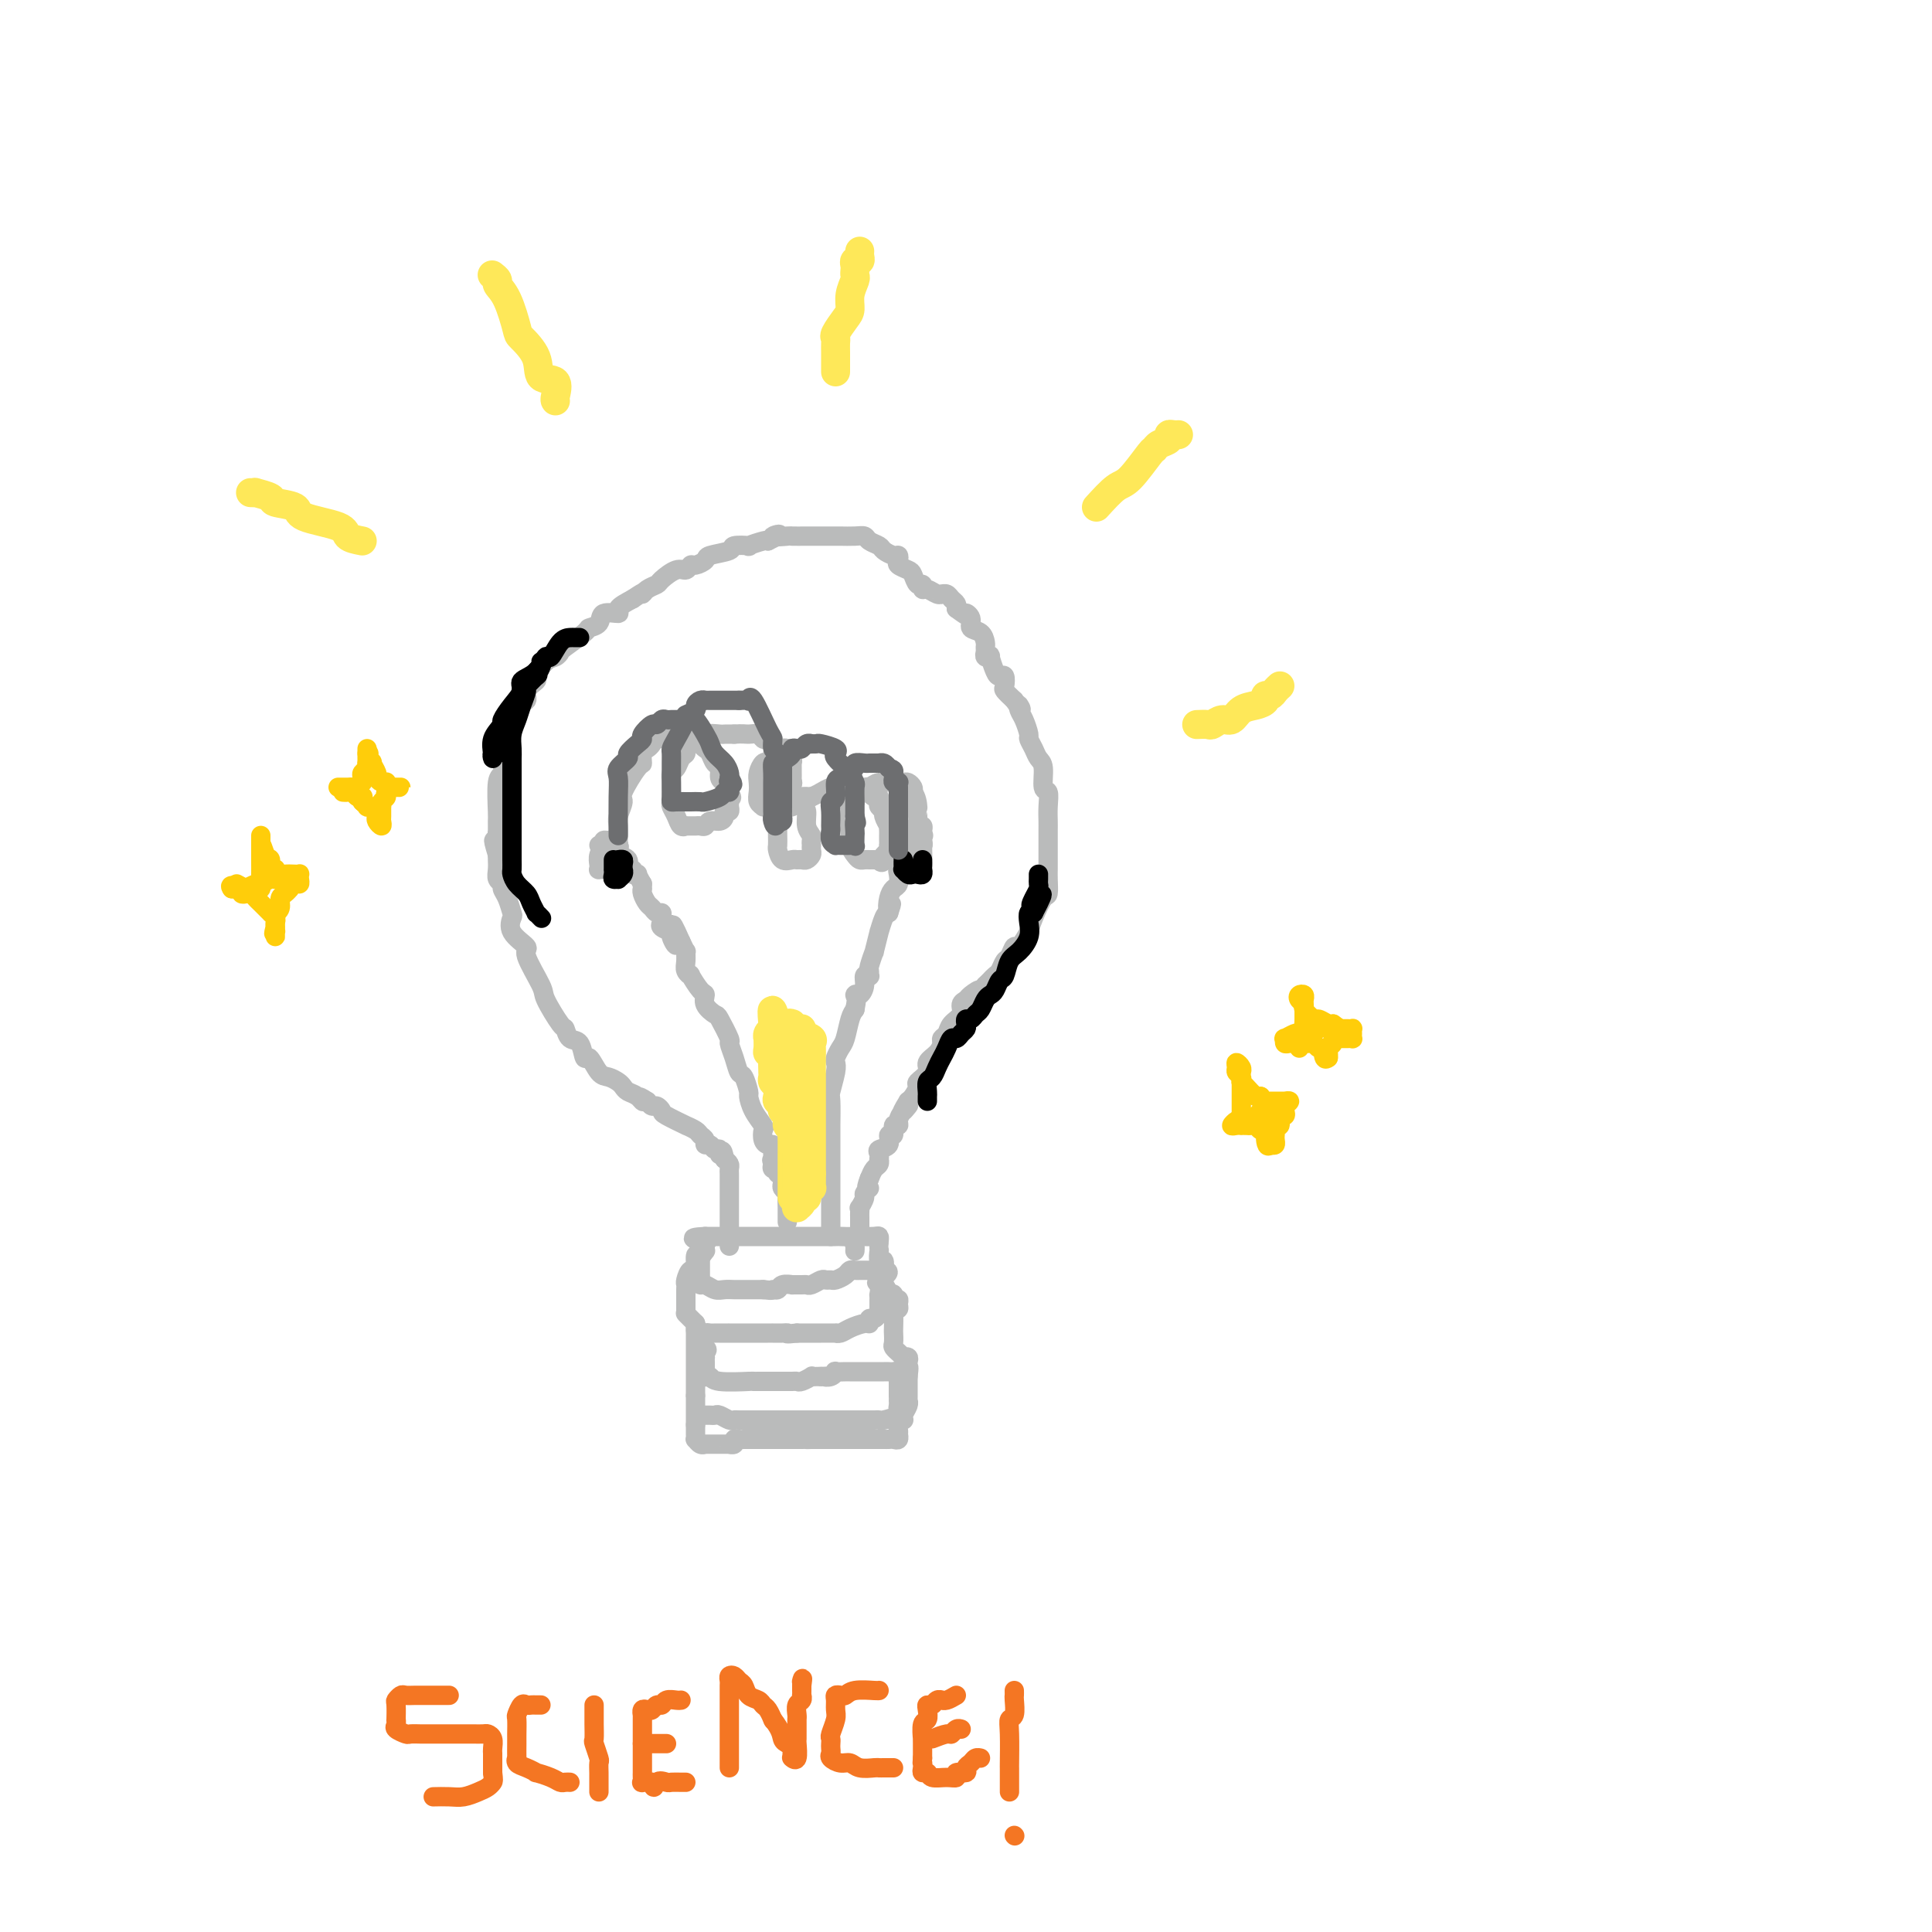 <svg viewBox='0 0 400 400' version='1.1' xmlns='http://www.w3.org/2000/svg' xmlns:xlink='http://www.w3.org/1999/xlink'><g fill='none' stroke='#BABBBB' stroke-width='4' stroke-linecap='round' stroke-linejoin='round'><path d='M146,258c-0.022,0.460 -0.044,0.920 0,1c0.044,0.080 0.153,-0.219 0,0c-0.153,0.219 -0.566,0.955 -1,1c-0.434,0.045 -0.887,-0.602 -1,0c-0.113,0.602 0.113,2.451 0,3c-0.113,0.549 -0.566,-0.204 -1,0c-0.434,0.204 -0.848,1.364 -1,2c-0.152,0.636 -0.041,0.748 0,1c0.041,0.252 0.011,0.645 0,1c-0.011,0.355 -0.003,0.673 0,1c0.003,0.327 0.001,0.662 0,1c-0.001,0.338 -0.001,0.678 0,1c0.001,0.322 0.003,0.625 0,1c-0.003,0.375 -0.012,0.821 0,1c0.012,0.179 0.044,0.089 0,0c-0.044,-0.089 -0.166,-0.178 0,0c0.166,0.178 0.619,0.622 1,1c0.381,0.378 0.691,0.689 1,1'/><path d='M144,274c0.309,1.555 0.083,0.941 0,1c-0.083,0.059 -0.022,0.789 0,1c0.022,0.211 0.006,-0.099 0,0c-0.006,0.099 -0.002,0.605 0,1c0.002,0.395 0.000,0.679 0,1c-0.000,0.321 -0.000,0.677 0,1c0.000,0.323 0.000,0.611 0,1c-0.000,0.389 -0.000,0.877 0,1c0.000,0.123 0.000,-0.121 0,0c-0.000,0.121 -0.000,0.606 0,1c0.000,0.394 0.000,0.697 0,1c-0.000,0.303 -0.000,0.605 0,1c0.000,0.395 0.000,0.882 0,1c-0.000,0.118 -0.000,-0.133 0,0c0.000,0.133 0.000,0.651 0,1c-0.000,0.349 -0.000,0.528 0,1c0.000,0.472 0.000,1.236 0,2'/><path d='M144,289c0.000,2.560 0.000,1.459 0,1c0.000,-0.459 0.000,-0.278 0,0c0.000,0.278 0.000,0.652 0,1c0.000,0.348 0.000,0.671 0,1c0.000,0.329 0.000,0.666 0,1c0.000,0.334 0.000,0.667 0,1c0.000,0.333 0.000,0.667 0,1'/><path d='M144,295c0.001,1.111 0.003,0.890 0,1c-0.003,0.110 -0.011,0.551 0,1c0.011,0.449 0.042,0.905 0,1c-0.042,0.095 -0.155,-0.171 0,0c0.155,0.171 0.579,0.778 1,1c0.421,0.222 0.840,0.059 1,0c0.160,-0.059 0.061,-0.015 0,0c-0.061,0.015 -0.084,0.000 1,0c1.084,-0.000 3.274,0.014 4,0c0.726,-0.014 -0.012,-0.056 0,0c0.012,0.056 0.773,0.211 1,0c0.227,-0.211 -0.079,-0.789 0,-1c0.079,-0.211 0.542,-0.057 1,0c0.458,0.057 0.910,0.015 1,0c0.090,-0.015 -0.183,-0.004 0,0c0.183,0.004 0.822,0.001 1,0c0.178,-0.001 -0.103,-0.000 0,0c0.103,0.000 0.591,0.000 1,0c0.409,-0.000 0.740,-0.000 1,0c0.260,0.000 0.451,0.000 1,0c0.549,-0.000 1.458,-0.000 2,0c0.542,0.000 0.719,0.000 1,0c0.281,-0.000 0.667,-0.000 1,0c0.333,0.000 0.614,0.000 1,0c0.386,-0.000 0.877,-0.000 1,0c0.123,0.000 -0.121,0.000 0,0c0.121,-0.000 0.606,-0.000 1,0c0.394,0.000 0.697,0.000 1,0'/><path d='M166,298c3.097,-0.155 1.339,-0.041 1,0c-0.339,0.041 0.740,0.011 1,0c0.260,-0.011 -0.299,-0.003 0,0c0.299,0.003 1.456,0.001 2,0c0.544,-0.001 0.474,-0.000 1,0c0.526,0.000 1.646,0.000 2,0c0.354,-0.000 -0.060,-0.000 0,0c0.060,0.000 0.593,0.000 1,0c0.407,-0.000 0.686,-0.000 1,0c0.314,0.000 0.661,0.000 1,0c0.339,-0.000 0.668,-0.000 1,0c0.332,0.000 0.666,0.000 1,0c0.334,-0.000 0.667,-0.000 1,0c0.333,0.000 0.667,0.000 1,0'/><path d='M180,298c2.328,0.000 1.149,0.000 1,0c-0.149,-0.000 0.733,-0.000 1,0c0.267,0.000 -0.082,0.001 0,0c0.082,-0.001 0.596,-0.004 1,0c0.404,0.004 0.697,0.016 1,0c0.303,-0.016 0.617,-0.060 1,0c0.383,0.060 0.834,0.224 1,0c0.166,-0.224 0.048,-0.834 0,-1c-0.048,-0.166 -0.027,0.114 0,0c0.027,-0.114 0.059,-0.621 0,-1c-0.059,-0.379 -0.208,-0.630 0,-1c0.208,-0.370 0.774,-0.860 1,-1c0.226,-0.140 0.113,0.068 0,0c-0.113,-0.068 -0.226,-0.414 0,-1c0.226,-0.586 0.793,-1.414 1,-2c0.207,-0.586 0.056,-0.930 0,-1c-0.056,-0.070 -0.015,0.133 0,0c0.015,-0.133 0.004,-0.603 0,-1c-0.004,-0.397 -0.001,-0.722 0,-1c0.001,-0.278 0.000,-0.508 0,-1c-0.000,-0.492 -0.000,-1.246 0,-2'/><path d='M188,285c0.314,-2.419 0.099,-1.968 0,-2c-0.099,-0.032 -0.083,-0.549 0,-1c0.083,-0.451 0.234,-0.838 0,-1c-0.234,-0.162 -0.851,-0.099 -1,0c-0.149,0.099 0.170,0.235 0,0c-0.170,-0.235 -0.830,-0.841 -1,-1c-0.170,-0.159 0.151,0.128 0,0c-0.151,-0.128 -0.772,-0.672 -1,-1c-0.228,-0.328 -0.062,-0.442 0,-1c0.062,-0.558 0.020,-1.560 0,-2c-0.020,-0.440 -0.020,-0.317 0,-1c0.020,-0.683 0.059,-2.173 0,-3c-0.059,-0.827 -0.216,-0.991 0,-1c0.216,-0.009 0.805,0.138 1,0c0.195,-0.138 -0.003,-0.559 0,-1c0.003,-0.441 0.207,-0.902 0,-1c-0.207,-0.098 -0.825,0.166 -1,0c-0.175,-0.166 0.093,-0.762 0,-1c-0.093,-0.238 -0.546,-0.119 -1,0'/><path d='M184,268c-0.845,-2.770 -0.957,-1.195 -1,-1c-0.043,0.195 -0.015,-0.989 0,-2c0.015,-1.011 0.018,-1.848 0,-2c-0.018,-0.152 -0.057,0.381 0,0c0.057,-0.381 0.212,-1.674 0,-2c-0.212,-0.326 -0.789,0.316 -1,0c-0.211,-0.316 -0.056,-1.591 0,-2c0.056,-0.409 0.013,0.048 0,0c-0.013,-0.048 0.004,-0.601 0,-1c-0.004,-0.399 -0.029,-0.643 0,-1c0.029,-0.357 0.111,-0.828 0,-1c-0.111,-0.172 -0.414,-0.046 -1,0c-0.586,0.046 -1.453,0.013 -2,0c-0.547,-0.013 -0.773,-0.007 -1,0'/><path d='M178,256c-0.652,-0.309 -0.283,-0.083 -1,0c-0.717,0.083 -2.520,0.022 -3,0c-0.480,-0.022 0.362,-0.006 -1,0c-1.362,0.006 -4.928,0.002 -7,0c-2.072,-0.002 -2.649,-0.000 -3,0c-0.351,0.000 -0.475,0.000 -1,0c-0.525,-0.000 -1.450,-0.000 -2,0c-0.550,0.000 -0.726,0.000 -1,0c-0.274,-0.000 -0.647,-0.000 -1,0c-0.353,0.000 -0.686,0.000 -1,0c-0.314,-0.000 -0.609,-0.000 -1,0c-0.391,0.000 -0.878,0.000 -1,0c-0.122,-0.000 0.121,-0.000 0,0c-0.121,0.000 -0.606,0.000 -1,0c-0.394,-0.000 -0.697,-0.000 -1,0c-0.303,0.000 -0.606,0.000 -1,0c-0.394,-0.000 -0.879,-0.000 -1,0c-0.121,0.000 0.122,0.000 0,0c-0.122,-0.000 -0.610,-0.000 -1,0c-0.390,0.000 -0.682,0.000 -1,0c-0.318,-0.000 -0.663,-0.000 -1,0c-0.337,0.000 -0.668,0.000 -1,0c-0.332,-0.000 -0.666,-0.000 -1,0'/><path d='M146,256c-4.890,0.238 -1.114,0.834 0,1c1.114,0.166 -0.434,-0.097 -1,0c-0.566,0.097 -0.152,0.554 0,1c0.152,0.446 0.041,0.880 0,1c-0.041,0.120 -0.011,-0.074 0,0c0.011,0.074 0.003,0.415 0,1c-0.003,0.585 -0.001,1.413 0,2c0.001,0.587 -0.000,0.932 0,1c0.000,0.068 0.002,-0.140 0,0c-0.002,0.140 -0.009,0.630 0,1c0.009,0.370 0.033,0.621 0,1c-0.033,0.379 -0.122,0.886 0,1c0.122,0.114 0.456,-0.166 1,0c0.544,0.166 1.299,0.776 2,1c0.701,0.224 1.350,0.060 2,0c0.650,-0.060 1.301,-0.016 2,0c0.699,0.016 1.444,0.004 2,0c0.556,-0.004 0.922,-0.001 1,0c0.078,0.001 -0.134,0.000 0,0c0.134,-0.000 0.613,-0.000 1,0c0.387,0.000 0.682,0.000 1,0c0.318,-0.000 0.659,-0.000 1,0'/><path d='M158,267c2.410,0.293 1.936,0.026 2,0c0.064,-0.026 0.665,0.189 1,0c0.335,-0.189 0.405,-0.783 1,-1c0.595,-0.217 1.717,-0.057 2,0c0.283,0.057 -0.271,0.012 0,0c0.271,-0.012 1.368,0.011 2,0c0.632,-0.011 0.800,-0.056 1,0c0.200,0.056 0.434,0.212 1,0c0.566,-0.212 1.465,-0.792 2,-1c0.535,-0.208 0.707,-0.046 1,0c0.293,0.046 0.709,-0.026 1,0c0.291,0.026 0.459,0.151 1,0c0.541,-0.151 1.454,-0.576 2,-1c0.546,-0.424 0.724,-0.846 1,-1c0.276,-0.154 0.651,-0.041 1,0c0.349,0.041 0.671,0.011 1,0c0.329,-0.011 0.666,-0.003 1,0c0.334,0.003 0.667,0.001 1,0c0.333,-0.001 0.667,-0.000 1,0c0.333,0.000 0.667,0.000 1,0'/><path d='M182,263c3.713,-0.193 0.995,1.324 0,2c-0.995,0.676 -0.267,0.510 0,1c0.267,0.490 0.071,1.637 0,2c-0.071,0.363 -0.019,-0.056 0,0c0.019,0.056 0.006,0.588 0,1c-0.006,0.412 -0.004,0.703 0,1c0.004,0.297 0.011,0.600 0,1c-0.011,0.400 -0.041,0.896 0,1c0.041,0.104 0.153,-0.183 0,0c-0.153,0.183 -0.573,0.836 -1,1c-0.427,0.164 -0.863,-0.163 -1,0c-0.137,0.163 0.025,0.814 0,1c-0.025,0.186 -0.239,-0.094 -1,0c-0.761,0.094 -2.071,0.561 -3,1c-0.929,0.439 -1.478,0.850 -2,1c-0.522,0.150 -1.017,0.040 -1,0c0.017,-0.040 0.546,-0.011 0,0c-0.546,0.011 -2.167,0.003 -3,0c-0.833,-0.003 -0.878,-0.001 -1,0c-0.122,0.001 -0.321,0.000 -1,0c-0.679,-0.000 -1.840,-0.000 -3,0'/><path d='M165,276c-2.746,0.309 -2.112,0.083 -2,0c0.112,-0.083 -0.297,-0.022 -1,0c-0.703,0.022 -1.699,0.006 -2,0c-0.301,-0.006 0.091,-0.002 0,0c-0.091,0.002 -0.667,0.000 -1,0c-0.333,-0.000 -0.423,-0.000 -1,0c-0.577,0.000 -1.639,0.000 -2,0c-0.361,-0.000 -0.019,-0.000 -1,0c-0.981,0.000 -3.285,0.000 -4,0c-0.715,-0.000 0.158,-0.001 0,0c-0.158,0.001 -1.349,0.003 -2,0c-0.651,-0.003 -0.762,-0.011 -1,0c-0.238,0.011 -0.603,0.041 -1,0c-0.397,-0.041 -0.828,-0.155 -1,0c-0.172,0.155 -0.086,0.577 0,1'/><path d='M146,277c-2.939,0.564 -0.788,1.475 0,2c0.788,0.525 0.211,0.666 0,1c-0.211,0.334 -0.057,0.863 0,1c0.057,0.137 0.015,-0.117 0,0c-0.015,0.117 -0.004,0.606 0,1c0.004,0.394 0.000,0.694 0,1c-0.000,0.306 0.003,0.617 0,1c-0.003,0.383 -0.013,0.839 0,1c0.013,0.161 0.050,0.029 0,0c-0.050,-0.029 -0.188,0.045 0,0c0.188,-0.045 0.701,-0.208 1,0c0.299,0.208 0.385,0.788 2,1c1.615,0.212 4.760,0.057 6,0c1.240,-0.057 0.573,-0.015 1,0c0.427,0.015 1.946,0.004 3,0c1.054,-0.004 1.643,-0.000 2,0c0.357,0.000 0.482,-0.004 1,0c0.518,0.004 1.430,0.015 2,0c0.570,-0.015 0.797,-0.057 1,0c0.203,0.057 0.383,0.211 1,0c0.617,-0.211 1.670,-0.789 2,-1c0.330,-0.211 -0.065,-0.057 0,0c0.065,0.057 0.590,0.016 1,0c0.410,-0.016 0.705,-0.008 1,0'/><path d='M170,285c3.433,-0.171 1.515,-0.098 1,0c-0.515,0.098 0.373,0.223 1,0c0.627,-0.223 0.994,-0.792 1,-1c0.006,-0.208 -0.349,-0.056 0,0c0.349,0.056 1.403,0.015 2,0c0.597,-0.015 0.737,-0.004 1,0c0.263,0.004 0.647,0.001 1,0c0.353,-0.001 0.673,-0.000 1,0c0.327,0.000 0.661,0.000 1,0c0.339,-0.000 0.682,0.000 1,0c0.318,-0.000 0.610,-0.000 1,0c0.390,0.000 0.878,0.000 1,0c0.122,-0.000 -0.121,-0.001 0,0c0.121,0.001 0.607,0.004 1,0c0.393,-0.004 0.694,-0.016 1,0c0.306,0.016 0.618,0.060 1,0c0.382,-0.060 0.834,-0.224 1,0c0.166,0.224 0.044,0.836 0,1c-0.044,0.164 -0.012,-0.121 0,0c0.012,0.121 0.003,0.648 0,1c-0.003,0.352 -0.001,0.529 0,1c0.001,0.471 0.000,1.235 0,2'/><path d='M186,289c0.156,1.013 0.045,1.045 0,1c-0.045,-0.045 -0.022,-0.166 0,0c0.022,0.166 0.045,0.619 0,1c-0.045,0.381 -0.159,0.691 0,1c0.159,0.309 0.590,0.619 0,1c-0.590,0.381 -2.199,0.834 -3,1c-0.801,0.166 -0.792,0.044 -1,0c-0.208,-0.044 -0.634,-0.012 -1,0c-0.366,0.012 -0.672,0.003 -1,0c-0.328,-0.003 -0.679,-0.001 -1,0c-0.321,0.001 -0.611,0.000 -1,0c-0.389,-0.000 -0.877,-0.000 -1,0c-0.123,0.000 0.121,0.000 0,0c-0.121,-0.000 -0.605,-0.000 -1,0c-0.395,0.000 -0.700,0.000 -1,0c-0.300,-0.000 -0.595,-0.000 -1,0c-0.405,0.000 -0.922,0.000 -1,0c-0.078,-0.000 0.281,-0.000 0,0c-0.281,0.000 -1.203,0.000 -2,0c-0.797,-0.000 -1.471,-0.000 -2,0c-0.529,0.000 -0.915,0.000 -1,0c-0.085,-0.000 0.131,-0.000 0,0c-0.131,0.000 -0.609,0.000 -1,0c-0.391,-0.000 -0.696,-0.000 -1,0'/><path d='M166,294c-2.804,0.000 -1.315,0.000 -1,0c0.315,-0.000 -0.545,-0.000 -1,0c-0.455,0.000 -0.503,0.000 -1,0c-0.497,-0.000 -1.441,-0.000 -2,0c-0.559,0.000 -0.732,0.000 -1,0c-0.268,-0.000 -0.630,-0.000 -1,0c-0.370,0.000 -0.747,0.000 -1,0c-0.253,-0.000 -0.383,-0.000 -1,0c-0.617,0.000 -1.723,0.001 -2,0c-0.277,-0.001 0.273,-0.004 0,0c-0.273,0.004 -1.368,0.015 -2,0c-0.632,-0.015 -0.799,-0.057 -1,0c-0.201,0.057 -0.436,0.211 -1,0c-0.564,-0.211 -1.458,-0.789 -2,-1c-0.542,-0.211 -0.734,-0.057 -1,0c-0.266,0.057 -0.607,0.015 -1,0c-0.393,-0.015 -0.836,-0.004 -1,0c-0.164,0.004 -0.047,0.001 0,0c0.047,-0.001 0.023,-0.001 0,0'/><path d='M151,258c-0.000,-0.341 -0.000,-0.683 0,-1c0.000,-0.317 0.000,-0.610 0,-1c-0.000,-0.390 -0.000,-0.878 0,-1c0.000,-0.122 0.000,0.122 0,0c-0.000,-0.122 -0.000,-0.610 0,-1c0.000,-0.390 0.000,-0.682 0,-1c-0.000,-0.318 -0.000,-0.663 0,-1c0.000,-0.337 0.000,-0.667 0,-1c-0.000,-0.333 -0.000,-0.668 0,-1c0.000,-0.332 0.000,-0.662 0,-1c-0.000,-0.338 -0.000,-0.686 0,-1c0.000,-0.314 0.000,-0.595 0,-1c-0.000,-0.405 -0.000,-0.935 0,-1c0.000,-0.065 0.001,0.333 0,0c-0.001,-0.333 -0.003,-1.399 0,-2c0.003,-0.601 0.011,-0.738 0,-1c-0.011,-0.262 -0.041,-0.647 0,-1c0.041,-0.353 0.155,-0.672 0,-1c-0.155,-0.328 -0.577,-0.664 -1,-1'/><path d='M150,240c-0.394,-2.946 -0.880,-1.310 -1,-1c-0.120,0.310 0.126,-0.704 0,-1c-0.126,-0.296 -0.626,0.128 -1,0c-0.374,-0.128 -0.624,-0.807 -1,-1c-0.376,-0.193 -0.880,0.102 -1,0c-0.120,-0.102 0.143,-0.600 0,-1c-0.143,-0.400 -0.694,-0.703 -1,-1c-0.306,-0.297 -0.368,-0.590 -1,-1c-0.632,-0.410 -1.832,-0.937 -2,-1c-0.168,-0.063 0.698,0.338 0,0c-0.698,-0.338 -2.961,-1.414 -4,-2c-1.039,-0.586 -0.856,-0.683 -1,-1c-0.144,-0.317 -0.616,-0.855 -1,-1c-0.384,-0.145 -0.681,0.101 -1,0c-0.319,-0.101 -0.659,-0.551 -1,-1'/><path d='M134,228c-2.670,-1.808 -1.344,-0.330 -1,0c0.344,0.330 -0.292,-0.490 -1,-1c-0.708,-0.510 -1.488,-0.712 -2,-1c-0.512,-0.288 -0.757,-0.664 -1,-1c-0.243,-0.336 -0.485,-0.633 -1,-1c-0.515,-0.367 -1.303,-0.803 -2,-1c-0.697,-0.197 -1.304,-0.156 -2,-1c-0.696,-0.844 -1.482,-2.574 -2,-3c-0.518,-0.426 -0.766,0.451 -1,0c-0.234,-0.451 -0.452,-2.229 -1,-3c-0.548,-0.771 -1.426,-0.534 -2,-1c-0.574,-0.466 -0.846,-1.635 -1,-2c-0.154,-0.365 -0.192,0.072 -1,-1c-0.808,-1.072 -2.385,-3.655 -3,-5c-0.615,-1.345 -0.266,-1.454 -1,-3c-0.734,-1.546 -2.550,-4.531 -3,-6c-0.450,-1.469 0.465,-1.422 0,-2c-0.465,-0.578 -2.311,-1.779 -3,-3c-0.689,-1.221 -0.222,-2.460 0,-3c0.222,-0.540 0.199,-0.382 0,-1c-0.199,-0.618 -0.575,-2.014 -1,-3c-0.425,-0.986 -0.898,-1.563 -1,-2c-0.102,-0.437 0.169,-0.733 0,-1c-0.169,-0.267 -0.777,-0.505 -1,-1c-0.223,-0.495 -0.060,-1.249 0,-2c0.060,-0.751 0.017,-1.500 0,-2c-0.017,-0.500 -0.009,-0.750 0,-1'/><path d='M103,177c-1.547,-4.981 -0.414,-2.433 0,-2c0.414,0.433 0.110,-1.250 0,-2c-0.110,-0.750 -0.026,-0.566 0,-1c0.026,-0.434 -0.007,-1.485 0,-2c0.007,-0.515 0.054,-0.495 0,-2c-0.054,-1.505 -0.211,-4.536 0,-6c0.211,-1.464 0.788,-1.362 1,-2c0.212,-0.638 0.060,-2.015 0,-3c-0.060,-0.985 -0.028,-1.576 0,-2c0.028,-0.424 0.050,-0.680 0,-1c-0.050,-0.320 -0.173,-0.706 0,-1c0.173,-0.294 0.643,-0.498 1,-1c0.357,-0.502 0.601,-1.303 1,-2c0.399,-0.697 0.952,-1.290 1,-2c0.048,-0.710 -0.409,-1.536 0,-2c0.409,-0.464 1.685,-0.566 2,-1c0.315,-0.434 -0.329,-1.201 0,-2c0.329,-0.799 1.633,-1.629 2,-2c0.367,-0.371 -0.203,-0.282 0,-1c0.203,-0.718 1.179,-2.241 2,-3c0.821,-0.759 1.486,-0.753 2,-1c0.514,-0.247 0.877,-0.747 1,-1c0.123,-0.253 0.005,-0.257 1,-1c0.995,-0.743 3.102,-2.223 4,-3c0.898,-0.777 0.589,-0.851 1,-1c0.411,-0.149 1.544,-0.371 2,-1c0.456,-0.629 0.236,-1.663 1,-2c0.764,-0.337 2.513,0.025 3,0c0.487,-0.025 -0.290,-0.436 0,-1c0.290,-0.564 1.645,-1.282 3,-2'/><path d='M131,124c3.208,-2.191 2.228,-1.169 2,-1c-0.228,0.169 0.296,-0.514 1,-1c0.704,-0.486 1.590,-0.775 2,-1c0.410,-0.225 0.346,-0.385 1,-1c0.654,-0.615 2.025,-1.684 3,-2c0.975,-0.316 1.553,0.123 2,0c0.447,-0.123 0.762,-0.806 1,-1c0.238,-0.194 0.400,0.102 1,0c0.600,-0.102 1.637,-0.602 2,-1c0.363,-0.398 0.052,-0.694 1,-1c0.948,-0.306 3.154,-0.622 4,-1c0.846,-0.378 0.332,-0.820 1,-1c0.668,-0.180 2.519,-0.100 3,0c0.481,0.100 -0.409,0.219 0,0c0.409,-0.219 2.117,-0.777 3,-1c0.883,-0.223 0.942,-0.112 1,0'/><path d='M159,112c4.381,-2.083 1.335,-1.290 1,-1c-0.335,0.290 2.042,0.078 3,0c0.958,-0.078 0.498,-0.021 1,0c0.502,0.021 1.966,0.006 3,0c1.034,-0.006 1.637,-0.002 2,0c0.363,0.002 0.485,0.001 1,0c0.515,-0.001 1.423,-0.001 2,0c0.577,0.001 0.822,0.003 1,0c0.178,-0.003 0.289,-0.012 1,0c0.711,0.012 2.021,0.044 3,0c0.979,-0.044 1.628,-0.166 2,0c0.372,0.166 0.467,0.618 1,1c0.533,0.382 1.502,0.694 2,1c0.498,0.306 0.524,0.607 1,1c0.476,0.393 1.402,0.879 2,1c0.598,0.121 0.867,-0.124 1,0c0.133,0.124 0.129,0.615 0,1c-0.129,0.385 -0.385,0.662 0,1c0.385,0.338 1.409,0.736 2,1c0.591,0.264 0.749,0.396 1,1c0.251,0.604 0.596,1.682 1,2c0.404,0.318 0.869,-0.125 1,0c0.131,0.125 -0.071,0.818 0,1c0.071,0.182 0.414,-0.148 1,0c0.586,0.148 1.414,0.775 2,1c0.586,0.225 0.931,0.049 1,0c0.069,-0.049 -0.139,0.028 0,0c0.139,-0.028 0.625,-0.162 1,0c0.375,0.162 0.639,0.621 1,1c0.361,0.379 0.817,0.680 1,1c0.183,0.320 0.091,0.660 0,1'/><path d='M198,126c3.169,2.362 2.093,1.267 2,1c-0.093,-0.267 0.798,0.296 1,1c0.202,0.704 -0.285,1.551 0,2c0.285,0.449 1.343,0.502 2,1c0.657,0.498 0.912,1.441 1,2c0.088,0.559 0.009,0.736 0,1c-0.009,0.264 0.053,0.617 0,1c-0.053,0.383 -0.222,0.797 0,1c0.222,0.203 0.834,0.196 1,0c0.166,-0.196 -0.113,-0.582 0,0c0.113,0.582 0.617,2.130 1,3c0.383,0.870 0.644,1.062 1,1c0.356,-0.062 0.807,-0.377 1,0c0.193,0.377 0.129,1.448 0,2c-0.129,0.552 -0.323,0.586 0,1c0.323,0.414 1.161,1.207 2,2'/><path d='M210,145c2.095,3.125 1.331,1.438 1,1c-0.331,-0.438 -0.229,0.372 0,1c0.229,0.628 0.586,1.075 1,2c0.414,0.925 0.886,2.328 1,3c0.114,0.672 -0.128,0.611 0,1c0.128,0.389 0.627,1.226 1,2c0.373,0.774 0.622,1.484 1,2c0.378,0.516 0.886,0.838 1,2c0.114,1.162 -0.166,3.164 0,4c0.166,0.836 0.776,0.507 1,1c0.224,0.493 0.060,1.808 0,3c-0.060,1.192 -0.016,2.260 0,3c0.016,0.740 0.004,1.154 0,2c-0.004,0.846 -0.001,2.126 0,3c0.001,0.874 0.001,1.341 0,2c-0.001,0.659 -0.002,1.508 0,2c0.002,0.492 0.008,0.627 0,1c-0.008,0.373 -0.031,0.984 0,2c0.031,1.016 0.115,2.437 0,3c-0.115,0.563 -0.430,0.268 -1,1c-0.570,0.732 -1.396,2.492 -2,4c-0.604,1.508 -0.988,2.765 -1,3c-0.012,0.235 0.348,-0.552 0,0c-0.348,0.552 -1.403,2.442 -2,3c-0.597,0.558 -0.737,-0.215 -1,0c-0.263,0.215 -0.648,1.420 -1,2c-0.352,0.580 -0.672,0.537 -1,1c-0.328,0.463 -0.665,1.433 -1,2c-0.335,0.567 -0.667,0.729 -1,1c-0.333,0.271 -0.667,0.649 -1,1c-0.333,0.351 -0.667,0.676 -1,1'/><path d='M204,204c-2.128,3.119 -0.946,1.416 -1,1c-0.054,-0.416 -1.342,0.455 -2,1c-0.658,0.545 -0.687,0.766 -1,1c-0.313,0.234 -0.911,0.483 -1,1c-0.089,0.517 0.330,1.304 0,2c-0.330,0.696 -1.411,1.303 -2,2c-0.589,0.697 -0.688,1.485 -1,2c-0.312,0.515 -0.838,0.756 -1,1c-0.162,0.244 0.040,0.489 0,1c-0.040,0.511 -0.321,1.288 -1,2c-0.679,0.712 -1.754,1.360 -2,2c-0.246,0.640 0.337,1.271 0,2c-0.337,0.729 -1.596,1.556 -2,2c-0.404,0.444 0.045,0.504 0,1c-0.045,0.496 -0.584,1.427 -1,2c-0.416,0.573 -0.708,0.786 -1,1'/><path d='M188,228c-2.432,3.906 -0.512,1.671 0,1c0.512,-0.671 -0.383,0.220 -1,1c-0.617,0.780 -0.954,1.447 -1,2c-0.046,0.553 0.200,0.992 0,1c-0.200,0.008 -0.846,-0.415 -1,0c-0.154,0.415 0.183,1.669 0,2c-0.183,0.331 -0.886,-0.261 -1,0c-0.114,0.261 0.362,1.376 0,2c-0.362,0.624 -1.560,0.759 -2,1c-0.440,0.241 -0.121,0.589 0,1c0.121,0.411 0.043,0.886 0,1c-0.043,0.114 -0.053,-0.135 0,0c0.053,0.135 0.168,0.652 0,1c-0.168,0.348 -0.619,0.528 -1,1c-0.381,0.472 -0.690,1.236 -1,2'/><path d='M180,244c-1.173,2.875 -0.104,2.062 0,2c0.104,-0.062 -0.757,0.627 -1,1c-0.243,0.373 0.131,0.428 0,1c-0.131,0.572 -0.767,1.659 -1,2c-0.233,0.341 -0.062,-0.064 0,0c0.062,0.064 0.016,0.596 0,1c-0.016,0.404 -0.003,0.681 0,1c0.003,0.319 -0.003,0.681 0,1c0.003,0.319 0.015,0.596 0,1c-0.015,0.404 -0.057,0.935 0,1c0.057,0.065 0.211,-0.336 0,0c-0.211,0.336 -0.789,1.410 -1,2c-0.211,0.590 -0.057,0.697 0,1c0.057,0.303 0.016,0.801 0,1c-0.016,0.199 -0.008,0.100 0,0'/><path d='M163,253c0.001,-0.325 0.001,-0.650 0,-1c-0.001,-0.350 -0.004,-0.724 0,-1c0.004,-0.276 0.015,-0.455 0,-1c-0.015,-0.545 -0.057,-1.455 0,-2c0.057,-0.545 0.212,-0.724 0,-1c-0.212,-0.276 -0.793,-0.647 -1,-1c-0.207,-0.353 -0.040,-0.687 0,-1c0.040,-0.313 -0.045,-0.605 0,-1c0.045,-0.395 0.222,-0.893 0,-1c-0.222,-0.107 -0.843,0.178 -1,0c-0.157,-0.178 0.150,-0.817 0,-1c-0.150,-0.183 -0.757,0.091 -1,0c-0.243,-0.091 -0.121,-0.545 0,-1'/><path d='M160,241c-0.464,-1.809 -0.124,-0.331 0,0c0.124,0.331 0.030,-0.485 0,-1c-0.030,-0.515 0.002,-0.728 0,-1c-0.002,-0.272 -0.040,-0.602 0,-1c0.040,-0.398 0.156,-0.865 0,-1c-0.156,-0.135 -0.584,0.061 -1,0c-0.416,-0.061 -0.819,-0.377 -1,-1c-0.181,-0.623 -0.139,-1.551 0,-2c0.139,-0.449 0.374,-0.418 0,-1c-0.374,-0.582 -1.357,-1.775 -2,-3c-0.643,-1.225 -0.945,-2.480 -1,-3c-0.055,-0.520 0.139,-0.305 0,-1c-0.139,-0.695 -0.610,-2.302 -1,-3c-0.390,-0.698 -0.700,-0.489 -1,-1c-0.300,-0.511 -0.590,-1.743 -1,-3c-0.410,-1.257 -0.941,-2.538 -1,-3c-0.059,-0.462 0.352,-0.103 0,-1c-0.352,-0.897 -1.469,-3.050 -2,-4c-0.531,-0.950 -0.476,-0.697 -1,-1c-0.524,-0.303 -1.628,-1.163 -2,-2c-0.372,-0.837 -0.012,-1.652 0,-2c0.012,-0.348 -0.322,-0.228 -1,-1c-0.678,-0.772 -1.698,-2.435 -2,-3c-0.302,-0.565 0.116,-0.031 0,0c-0.116,0.031 -0.766,-0.442 -1,-1c-0.234,-0.558 -0.052,-1.201 0,-2c0.052,-0.799 -0.024,-1.754 0,-2c0.024,-0.246 0.150,0.215 0,0c-0.150,-0.215 -0.575,-1.108 -1,-2'/><path d='M141,195c-3.096,-7.068 -1.337,-1.739 -1,0c0.337,1.739 -0.747,-0.111 -1,-1c-0.253,-0.889 0.325,-0.817 0,-1c-0.325,-0.183 -1.554,-0.623 -2,-1c-0.446,-0.377 -0.108,-0.693 0,-1c0.108,-0.307 -0.012,-0.606 0,-1c0.012,-0.394 0.157,-0.883 0,-1c-0.157,-0.117 -0.616,0.136 -1,0c-0.384,-0.136 -0.691,-0.663 -1,-1c-0.309,-0.337 -0.619,-0.485 -1,-1c-0.381,-0.515 -0.834,-1.396 -1,-2c-0.166,-0.604 -0.045,-0.932 0,-1c0.045,-0.068 0.013,0.123 0,0c-0.013,-0.123 -0.006,-0.562 0,-1'/><path d='M133,183c-1.398,-2.328 -0.895,-2.147 -1,-2c-0.105,0.147 -0.820,0.261 -1,0c-0.180,-0.261 0.176,-0.896 0,-1c-0.176,-0.104 -0.883,0.322 -1,0c-0.117,-0.322 0.357,-1.392 0,-2c-0.357,-0.608 -1.545,-0.755 -2,-1c-0.455,-0.245 -0.177,-0.587 0,-1c0.177,-0.413 0.254,-0.896 0,-1c-0.254,-0.104 -0.837,0.170 -1,0c-0.163,-0.170 0.096,-0.786 0,-1c-0.096,-0.214 -0.548,-0.026 -1,0c-0.452,0.026 -0.906,-0.108 -1,0c-0.094,0.108 0.170,0.460 0,1c-0.170,0.540 -0.775,1.269 -1,2c-0.225,0.731 -0.071,1.464 0,2c0.071,0.536 0.061,0.876 0,1c-0.061,0.124 -0.171,0.033 0,0c0.171,-0.033 0.623,-0.009 1,0c0.377,0.009 0.678,0.002 1,0c0.322,-0.002 0.663,-0.001 1,0c0.337,0.001 0.668,0.000 1,0'/><path d='M128,180c0.619,0.031 0.168,0.110 0,0c-0.168,-0.110 -0.052,-0.408 0,-1c0.052,-0.592 0.039,-1.479 0,-2c-0.039,-0.521 -0.105,-0.675 0,-1c0.105,-0.325 0.382,-0.819 0,-1c-0.382,-0.181 -1.422,-0.049 -2,0c-0.578,0.049 -0.694,0.013 -1,0c-0.306,-0.013 -0.802,-0.004 -1,0c-0.198,0.004 -0.099,0.002 0,0'/><path d='M172,256c0.000,-0.241 0.000,-0.483 0,-1c-0.000,-0.517 -0.000,-1.310 0,-2c0.000,-0.690 0.000,-1.279 0,-2c-0.000,-0.721 -0.000,-1.576 0,-2c0.000,-0.424 0.000,-0.417 0,-1c-0.000,-0.583 -0.000,-1.756 0,-2c0.000,-0.244 0.000,0.439 0,0c-0.000,-0.439 -0.000,-2.001 0,-3c0.000,-0.999 0.000,-1.433 0,-2c-0.000,-0.567 -0.000,-1.265 0,-2c0.000,-0.735 0.000,-1.507 0,-2c-0.000,-0.493 -0.001,-0.707 0,-1c0.001,-0.293 0.004,-0.666 0,-1c-0.004,-0.334 -0.015,-0.629 0,-2c0.015,-1.371 0.056,-3.820 0,-5c-0.056,-1.180 -0.208,-1.093 0,-2c0.208,-0.907 0.777,-2.807 1,-4c0.223,-1.193 0.101,-1.678 0,-2c-0.101,-0.322 -0.182,-0.481 0,-1c0.182,-0.519 0.626,-1.397 1,-2c0.374,-0.603 0.678,-0.932 1,-2c0.322,-1.068 0.664,-2.877 1,-4c0.336,-1.123 0.668,-1.562 1,-2'/><path d='M177,209c0.730,-3.643 0.056,-3.249 0,-3c-0.056,0.249 0.507,0.355 1,0c0.493,-0.355 0.917,-1.171 1,-2c0.083,-0.829 -0.175,-1.673 0,-2c0.175,-0.327 0.783,-0.139 1,0c0.217,0.139 0.043,0.227 0,0c-0.043,-0.227 0.045,-0.770 0,-1c-0.045,-0.230 -0.223,-0.146 0,-1c0.223,-0.854 0.847,-2.646 1,-3c0.153,-0.354 -0.166,0.728 0,0c0.166,-0.728 0.818,-3.267 1,-4c0.182,-0.733 -0.105,0.341 0,0c0.105,-0.341 0.601,-2.097 1,-3c0.399,-0.903 0.699,-0.951 1,-1'/><path d='M184,189c1.095,-3.229 0.332,-1.303 0,-1c-0.332,0.303 -0.234,-1.019 0,-2c0.234,-0.981 0.602,-1.621 1,-2c0.398,-0.379 0.824,-0.495 1,-1c0.176,-0.505 0.102,-1.397 0,-2c-0.102,-0.603 -0.234,-0.917 0,-1c0.234,-0.083 0.832,0.065 1,0c0.168,-0.065 -0.095,-0.342 0,-1c0.095,-0.658 0.548,-1.697 1,-2c0.452,-0.303 0.905,0.129 1,0c0.095,-0.129 -0.167,-0.819 0,-1c0.167,-0.181 0.763,0.146 1,0c0.237,-0.146 0.116,-0.764 0,-1c-0.116,-0.236 -0.227,-0.088 0,0c0.227,0.088 0.793,0.118 1,0c0.207,-0.118 0.055,-0.382 0,0c-0.055,0.382 -0.015,1.411 0,2c0.015,0.589 0.004,0.740 0,1c-0.004,0.260 -0.002,0.630 0,1'/><path d='M191,179c0.155,0.364 0.041,-0.725 0,-1c-0.041,-0.275 -0.011,0.263 0,0c0.011,-0.263 0.002,-1.328 0,-2c-0.002,-0.672 0.001,-0.950 0,-1c-0.001,-0.050 -0.008,0.130 0,0c0.008,-0.130 0.031,-0.568 0,-1c-0.031,-0.432 -0.117,-0.858 0,-1c0.117,-0.142 0.437,0.001 0,0c-0.437,-0.001 -1.633,-0.145 -2,0c-0.367,0.145 0.093,0.577 0,1c-0.093,0.423 -0.741,0.835 -1,1c-0.259,0.165 -0.130,0.082 0,0'/><path d='M128,175c0.003,0.032 0.005,0.065 0,0c-0.005,-0.065 -0.018,-0.226 0,-1c0.018,-0.774 0.068,-2.159 0,-3c-0.068,-0.841 -0.253,-1.138 0,-2c0.253,-0.862 0.943,-2.290 1,-3c0.057,-0.710 -0.518,-0.701 0,-2c0.518,-1.299 2.128,-3.906 3,-5c0.872,-1.094 1.006,-0.675 1,-1c-0.006,-0.325 -0.152,-1.393 0,-2c0.152,-0.607 0.602,-0.751 1,-1c0.398,-0.249 0.745,-0.603 1,-1c0.255,-0.397 0.416,-0.838 1,-1c0.584,-0.162 1.589,-0.044 2,0c0.411,0.044 0.229,0.015 1,0c0.771,-0.015 2.497,-0.015 3,0c0.503,0.015 -0.216,0.044 0,0c0.216,-0.044 1.367,-0.163 2,0c0.633,0.163 0.748,0.606 1,1c0.252,0.394 0.641,0.739 1,1c0.359,0.261 0.687,0.437 1,1c0.313,0.563 0.609,1.513 1,2c0.391,0.487 0.875,0.512 1,1c0.125,0.488 -0.111,1.440 0,2c0.111,0.560 0.568,0.728 1,1c0.432,0.272 0.838,0.649 1,1c0.162,0.351 0.081,0.675 0,1'/><path d='M151,164c0.927,1.724 0.244,1.036 0,1c-0.244,-0.036 -0.051,0.582 0,1c0.051,0.418 -0.041,0.638 0,1c0.041,0.362 0.214,0.867 0,1c-0.214,0.133 -0.817,-0.104 -1,0c-0.183,0.104 0.053,0.550 0,1c-0.053,0.450 -0.395,0.905 -1,1c-0.605,0.095 -1.471,-0.171 -2,0c-0.529,0.171 -0.720,0.778 -1,1c-0.280,0.222 -0.649,0.059 -1,0c-0.351,-0.059 -0.686,-0.014 -1,0c-0.314,0.014 -0.609,-0.002 -1,0c-0.391,0.002 -0.879,0.022 -1,0c-0.121,-0.022 0.125,-0.085 0,0c-0.125,0.085 -0.622,0.318 -1,0c-0.378,-0.318 -0.637,-1.187 -1,-2c-0.363,-0.813 -0.830,-1.570 -1,-2c-0.170,-0.430 -0.042,-0.534 0,-1c0.042,-0.466 -0.000,-1.294 0,-2c0.000,-0.706 0.043,-1.289 0,-2c-0.043,-0.711 -0.171,-1.551 0,-2c0.171,-0.449 0.641,-0.506 1,-1c0.359,-0.494 0.607,-1.424 1,-2c0.393,-0.576 0.929,-0.799 1,-1c0.071,-0.201 -0.324,-0.379 0,-1c0.324,-0.621 1.367,-1.683 2,-2c0.633,-0.317 0.855,0.111 1,0c0.145,-0.111 0.214,-0.762 1,-1c0.786,-0.238 2.288,-0.064 3,0c0.712,0.064 0.632,0.018 1,0c0.368,-0.018 1.184,-0.009 2,0'/><path d='M152,152c1.809,-0.138 2.331,0.015 3,0c0.669,-0.015 1.486,-0.200 2,0c0.514,0.200 0.727,0.785 1,1c0.273,0.215 0.607,0.060 1,0c0.393,-0.060 0.844,-0.024 1,0c0.156,0.024 0.017,0.038 0,0c-0.017,-0.038 0.087,-0.126 0,0c-0.087,0.126 -0.364,0.466 0,1c0.364,0.534 1.369,1.261 2,2c0.631,0.739 0.887,1.488 1,2c0.113,0.512 0.083,0.785 0,1c-0.083,0.215 -0.218,0.372 0,1c0.218,0.628 0.790,1.726 1,2c0.210,0.274 0.057,-0.277 0,0c-0.057,0.277 -0.018,1.381 0,2c0.018,0.619 0.016,0.754 0,1c-0.016,0.246 -0.046,0.602 0,1c0.046,0.398 0.167,0.839 0,1c-0.167,0.161 -0.622,0.043 -1,0c-0.378,-0.043 -0.680,-0.012 -1,0c-0.320,0.012 -0.659,0.004 -1,0c-0.341,-0.004 -0.684,-0.003 -1,0c-0.316,0.003 -0.607,0.009 -1,0c-0.393,-0.009 -0.890,-0.033 -1,0c-0.110,0.033 0.166,0.122 0,0c-0.166,-0.122 -0.774,-0.457 -1,-1c-0.226,-0.543 -0.072,-1.295 0,-2c0.072,-0.705 0.060,-1.364 0,-2c-0.060,-0.636 -0.170,-1.248 0,-2c0.170,-0.752 0.620,-1.643 1,-2c0.380,-0.357 0.690,-0.178 1,0'/><path d='M159,158c0.549,-0.802 0.921,0.191 1,0c0.079,-0.191 -0.136,-1.568 0,-2c0.136,-0.432 0.624,0.080 1,0c0.376,-0.080 0.640,-0.752 1,-1c0.360,-0.248 0.817,-0.071 1,0c0.183,0.071 0.091,0.035 0,0'/><path d='M163,155c-0.113,0.341 -0.226,0.683 0,1c0.226,0.317 0.793,0.610 1,1c0.207,0.390 0.056,0.878 0,1c-0.056,0.122 -0.015,-0.121 0,0c0.015,0.121 0.005,0.607 0,1c-0.005,0.393 -0.005,0.693 0,1c0.005,0.307 0.017,0.622 0,1c-0.017,0.378 -0.061,0.818 0,1c0.061,0.182 0.228,0.105 0,0c-0.228,-0.105 -0.850,-0.238 -1,0c-0.150,0.238 0.173,0.848 0,1c-0.173,0.152 -0.840,-0.155 -1,0c-0.160,0.155 0.188,0.773 0,1c-0.188,0.227 -0.911,0.065 -1,0c-0.089,-0.065 0.455,-0.032 1,0'/><path d='M162,164c0.007,1.620 0.523,1.169 1,1c0.477,-0.169 0.915,-0.056 1,0c0.085,0.056 -0.183,0.055 0,0c0.183,-0.055 0.819,-0.163 1,0c0.181,0.163 -0.091,0.597 0,1c0.091,0.403 0.546,0.776 1,1c0.454,0.224 0.906,0.299 1,1c0.094,0.701 -0.171,2.029 0,3c0.171,0.971 0.778,1.584 1,2c0.222,0.416 0.060,0.636 0,1c-0.060,0.364 -0.019,0.872 0,1c0.019,0.128 0.016,-0.123 0,0c-0.016,0.123 -0.046,0.622 0,1c0.046,0.378 0.168,0.637 0,1c-0.168,0.363 -0.626,0.831 -1,1c-0.374,0.169 -0.664,0.038 -1,0c-0.336,-0.038 -0.717,0.016 -1,0c-0.283,-0.016 -0.468,-0.101 -1,0c-0.532,0.101 -1.411,0.389 -2,0c-0.589,-0.389 -0.890,-1.456 -1,-2c-0.110,-0.544 -0.031,-0.565 0,-1c0.031,-0.435 0.013,-1.283 0,-2c-0.013,-0.717 -0.020,-1.302 0,-2c0.020,-0.698 0.069,-1.510 0,-2c-0.069,-0.490 -0.255,-0.657 0,-1c0.255,-0.343 0.949,-0.863 1,-1c0.051,-0.137 -0.543,0.108 0,0c0.543,-0.108 2.223,-0.567 3,-1c0.777,-0.433 0.651,-0.838 1,-1c0.349,-0.162 1.175,-0.081 2,0'/><path d='M168,165c1.429,-0.630 1.500,-0.705 2,-1c0.500,-0.295 1.429,-0.811 2,-1c0.571,-0.189 0.783,-0.051 1,0c0.217,0.051 0.439,0.014 1,0c0.561,-0.014 1.461,-0.004 2,0c0.539,0.004 0.718,0.004 1,0c0.282,-0.004 0.667,-0.011 1,0c0.333,0.011 0.615,0.041 1,0c0.385,-0.041 0.874,-0.151 1,0c0.126,0.151 -0.111,0.565 0,1c0.111,0.435 0.570,0.890 1,1c0.430,0.110 0.832,-0.127 1,0c0.168,0.127 0.101,0.616 0,1c-0.101,0.384 -0.237,0.662 0,1c0.237,0.338 0.848,0.734 1,1c0.152,0.266 -0.155,0.400 0,1c0.155,0.600 0.774,1.666 1,2c0.226,0.334 0.061,-0.064 0,0c-0.061,0.064 -0.017,0.591 0,1c0.017,0.409 0.005,0.701 0,1c-0.005,0.299 -0.005,0.605 0,1c0.005,0.395 0.015,0.879 0,1c-0.015,0.121 -0.056,-0.122 0,0c0.056,0.122 0.207,0.610 0,1c-0.207,0.390 -0.774,0.683 -1,1c-0.226,0.317 -0.113,0.659 0,1'/><path d='M183,178c-0.394,1.083 -0.879,0.290 -1,0c-0.121,-0.290 0.122,-0.077 0,0c-0.122,0.077 -0.610,0.018 -1,0c-0.390,-0.018 -0.683,0.004 -1,0c-0.317,-0.004 -0.659,-0.035 -1,0c-0.341,0.035 -0.680,0.136 -1,0c-0.320,-0.136 -0.622,-0.507 -1,-1c-0.378,-0.493 -0.833,-1.107 -1,-2c-0.167,-0.893 -0.046,-2.066 0,-3c0.046,-0.934 0.016,-1.627 0,-2c-0.016,-0.373 -0.019,-0.424 0,-1c0.019,-0.576 0.060,-1.678 0,-2c-0.060,-0.322 -0.220,0.135 0,0c0.220,-0.135 0.820,-0.863 1,-1c0.180,-0.137 -0.061,0.317 0,0c0.061,-0.317 0.423,-1.405 1,-2c0.577,-0.595 1.369,-0.695 2,-1c0.631,-0.305 1.100,-0.813 2,-1c0.900,-0.187 2.230,-0.051 3,0c0.770,0.051 0.981,0.017 1,0c0.019,-0.017 -0.152,-0.015 0,0c0.152,0.015 0.628,0.045 1,0c0.372,-0.045 0.638,-0.166 1,0c0.362,0.166 0.818,0.619 1,1c0.182,0.381 0.091,0.691 0,1'/><path d='M189,164c0.845,1.002 0.959,2.506 1,3c0.041,0.494 0.010,-0.021 0,0c-0.010,0.021 0.001,0.579 0,1c-0.001,0.421 -0.014,0.704 0,1c0.014,0.296 0.056,0.604 0,1c-0.056,0.396 -0.212,0.879 0,1c0.212,0.121 0.790,-0.122 1,0c0.210,0.122 0.053,0.607 0,1c-0.053,0.393 -0.000,0.694 0,1c0.000,0.306 -0.051,0.618 0,1c0.051,0.382 0.206,0.834 0,1c-0.206,0.166 -0.773,0.048 -1,0c-0.227,-0.048 -0.113,-0.024 0,0'/></g>
<g fill='none' stroke='#FEE859' stroke-width='6' stroke-linecap='round' stroke-linejoin='round'><path d='M164,248c-0.000,-0.415 -0.000,-0.830 0,-1c0.000,-0.170 0.000,-0.094 0,-1c-0.000,-0.906 -0.000,-2.796 0,-4c0.000,-1.204 0.001,-1.724 0,-2c-0.001,-0.276 -0.004,-0.307 0,-1c0.004,-0.693 0.016,-2.049 0,-3c-0.016,-0.951 -0.061,-1.498 0,-2c0.061,-0.502 0.228,-0.961 0,-1c-0.228,-0.039 -0.849,0.340 -1,0c-0.151,-0.340 0.170,-1.399 0,-2c-0.170,-0.601 -0.829,-0.742 -1,-1c-0.171,-0.258 0.147,-0.632 0,-1c-0.147,-0.368 -0.757,-0.729 -1,-1c-0.243,-0.271 -0.118,-0.452 0,-1c0.118,-0.548 0.227,-1.464 0,-2c-0.227,-0.536 -0.792,-0.694 -1,-1c-0.208,-0.306 -0.060,-0.761 0,-1c0.060,-0.239 0.030,-0.262 0,-1c-0.030,-0.738 -0.061,-2.191 0,-3c0.061,-0.809 0.213,-0.972 0,-1c-0.213,-0.028 -0.790,0.081 -1,0c-0.210,-0.081 -0.053,-0.350 0,-1c0.053,-0.650 0.000,-1.680 0,-2c-0.000,-0.320 0.051,0.069 0,0c-0.051,-0.069 -0.206,-0.595 0,-1c0.206,-0.405 0.773,-0.687 1,-1c0.227,-0.313 0.113,-0.656 0,-1'/><path d='M160,212c-0.497,-5.568 0.262,-1.488 1,0c0.738,1.488 1.456,0.384 2,0c0.544,-0.384 0.914,-0.047 1,0c0.086,0.047 -0.113,-0.195 0,0c0.113,0.195 0.538,0.826 1,1c0.462,0.174 0.961,-0.109 1,0c0.039,0.109 -0.382,0.611 0,1c0.382,0.389 1.566,0.667 2,1c0.434,0.333 0.116,0.722 0,1c-0.116,0.278 -0.031,0.445 0,1c0.031,0.555 0.008,1.497 0,2c-0.008,0.503 -0.002,0.567 0,1c0.002,0.433 0.001,1.234 0,2c-0.001,0.766 -0.000,1.496 0,2c0.000,0.504 0.000,0.782 0,1c-0.000,0.218 -0.000,0.376 0,1c0.000,0.624 0.000,1.714 0,2c-0.000,0.286 -0.000,-0.232 0,0c0.000,0.232 0.000,1.214 0,2c-0.000,0.786 -0.000,1.377 0,2c0.000,0.623 0.000,1.279 0,2c-0.000,0.721 -0.000,1.507 0,2c0.000,0.493 0.000,0.691 0,1c-0.000,0.309 -0.000,0.727 0,1c0.000,0.273 0.000,0.402 0,1c-0.000,0.598 -0.000,1.665 0,2c0.000,0.335 0.000,-0.064 0,0c-0.000,0.064 -0.000,0.590 0,1c0.000,0.410 0.000,0.705 0,1'/><path d='M168,243c-0.001,4.515 -0.004,1.801 0,1c0.004,-0.801 0.016,0.311 0,1c-0.016,0.689 -0.061,0.954 0,1c0.061,0.046 0.228,-0.129 0,0c-0.228,0.129 -0.849,0.560 -1,1c-0.151,0.440 0.170,0.888 0,1c-0.170,0.112 -0.830,-0.113 -1,0c-0.170,0.113 0.151,0.563 0,1c-0.151,0.437 -0.772,0.859 -1,1c-0.228,0.141 -0.061,-0.001 0,0c0.061,0.001 0.018,0.143 0,0c-0.018,-0.143 -0.009,-0.572 0,-1'/><path d='M165,249c-0.464,0.745 -0.124,-0.393 0,-1c0.124,-0.607 0.033,-0.682 0,-1c-0.033,-0.318 -0.009,-0.878 0,-1c0.009,-0.122 0.002,0.195 0,0c-0.002,-0.195 -0.001,-0.903 0,-2c0.001,-1.097 -0.000,-2.585 0,-3c0.000,-0.415 0.001,0.241 0,0c-0.001,-0.241 -0.004,-1.380 0,-2c0.004,-0.620 0.015,-0.723 0,-1c-0.015,-0.277 -0.057,-0.729 0,-1c0.057,-0.271 0.211,-0.363 0,-1c-0.211,-0.637 -0.789,-1.820 -1,-3c-0.211,-1.180 -0.057,-2.358 0,-3c0.057,-0.642 0.015,-0.749 0,-1c-0.015,-0.251 -0.004,-0.645 0,-1c0.004,-0.355 0.001,-0.672 0,-1c-0.001,-0.328 -0.000,-0.669 0,-1c0.000,-0.331 0.000,-0.652 0,-1c-0.000,-0.348 -0.000,-0.724 0,-1c0.000,-0.276 0.000,-0.451 0,-1c-0.000,-0.549 -0.000,-1.470 0,-2c0.000,-0.530 0.000,-0.667 0,-1c-0.000,-0.333 -0.000,-0.863 0,-1c0.000,-0.137 0.000,0.117 0,0c-0.000,-0.117 -0.000,-0.605 0,-1c0.000,-0.395 0.000,-0.698 0,-1'/><path d='M164,217c-0.155,-5.405 -0.042,-2.917 0,-2c0.042,0.917 0.012,0.262 0,0c-0.012,-0.262 -0.006,-0.131 0,0'/><path d='M75,112c-1.246,-0.242 -2.492,-0.485 -3,-1c-0.508,-0.515 -0.276,-1.304 -2,-2c-1.724,-0.696 -5.402,-1.301 -7,-2c-1.598,-0.699 -1.117,-1.494 -2,-2c-0.883,-0.506 -3.130,-0.724 -4,-1c-0.870,-0.276 -0.363,-0.610 -1,-1c-0.637,-0.390 -2.418,-0.837 -3,-1c-0.582,-0.163 0.036,-0.044 0,0c-0.036,0.044 -0.724,0.013 -1,0c-0.276,-0.013 -0.138,-0.006 0,0'/><path d='M115,83c-0.089,-0.089 -0.178,-0.178 0,-1c0.178,-0.822 0.624,-2.376 0,-3c-0.624,-0.624 -2.316,-0.316 -3,-1c-0.684,-0.684 -0.359,-2.358 -1,-4c-0.641,-1.642 -2.248,-3.252 -3,-4c-0.752,-0.748 -0.650,-0.635 -1,-2c-0.350,-1.365 -1.151,-4.208 -2,-6c-0.849,-1.792 -1.744,-2.533 -2,-3c-0.256,-0.467 0.127,-0.661 0,-1c-0.127,-0.339 -0.765,-0.822 -1,-1c-0.235,-0.178 -0.067,-0.051 0,0c0.067,0.051 0.034,0.025 0,0'/><path d='M173,77c0.000,-0.356 0.001,-0.712 0,-1c-0.001,-0.288 -0.002,-0.509 0,-1c0.002,-0.491 0.007,-1.252 0,-2c-0.007,-0.748 -0.026,-1.484 0,-2c0.026,-0.516 0.097,-0.812 0,-1c-0.097,-0.188 -0.362,-0.267 0,-1c0.362,-0.733 1.351,-2.119 2,-3c0.649,-0.881 0.958,-1.258 1,-2c0.042,-0.742 -0.185,-1.848 0,-3c0.185,-1.152 0.781,-2.351 1,-3c0.219,-0.649 0.063,-0.747 0,-1c-0.063,-0.253 -0.031,-0.659 0,-1c0.031,-0.341 0.061,-0.617 0,-1c-0.061,-0.383 -0.212,-0.873 0,-1c0.212,-0.127 0.789,0.110 1,0c0.211,-0.110 0.057,-0.568 0,-1c-0.057,-0.432 -0.016,-0.838 0,-1c0.016,-0.162 0.008,-0.081 0,0'/><path d='M227,105c1.465,-1.609 2.930,-3.219 4,-4c1.070,-0.781 1.744,-0.734 3,-2c1.256,-1.266 3.092,-3.846 4,-5c0.908,-1.154 0.887,-0.884 1,-1c0.113,-0.116 0.360,-0.620 1,-1c0.640,-0.380 1.674,-0.638 2,-1c0.326,-0.362 -0.057,-0.829 0,-1c0.057,-0.171 0.554,-0.046 1,0c0.446,0.046 0.842,0.013 1,0c0.158,-0.013 0.079,-0.007 0,0'/><path d='M248,150c-0.209,0.009 -0.418,0.018 0,0c0.418,-0.018 1.462,-0.064 2,0c0.538,0.064 0.570,0.238 1,0c0.430,-0.238 1.258,-0.890 2,-1c0.742,-0.110 1.399,0.320 2,0c0.601,-0.320 1.145,-1.392 2,-2c0.855,-0.608 2.022,-0.754 3,-1c0.978,-0.246 1.768,-0.591 2,-1c0.232,-0.409 -0.095,-0.880 0,-1c0.095,-0.120 0.613,0.112 1,0c0.387,-0.112 0.643,-0.569 1,-1c0.357,-0.431 0.816,-0.838 1,-1c0.184,-0.162 0.092,-0.081 0,0'/></g>
<g fill='none' stroke='#000000' stroke-width='4' stroke-linecap='round' stroke-linejoin='round'><path d='M120,132c-0.355,0.004 -0.711,0.009 -1,0c-0.289,-0.009 -0.513,-0.031 -1,0c-0.487,0.031 -1.238,0.116 -2,1c-0.762,0.884 -1.533,2.568 -2,3c-0.467,0.432 -0.628,-0.387 -1,0c-0.372,0.387 -0.955,1.981 -2,3c-1.045,1.019 -2.552,1.462 -3,2c-0.448,0.538 0.163,1.170 0,2c-0.163,0.830 -1.101,1.858 -2,3c-0.899,1.142 -1.758,2.399 -2,3c-0.242,0.601 0.132,0.547 0,1c-0.132,0.453 -0.771,1.413 -1,2c-0.229,0.587 -0.047,0.803 0,1c0.047,0.197 -0.039,0.377 0,1c0.039,0.623 0.205,1.689 0,2c-0.205,0.311 -0.781,-0.131 -1,0c-0.219,0.131 -0.080,0.837 0,1c0.080,0.163 0.101,-0.218 0,-1c-0.101,-0.782 -0.326,-1.967 0,-3c0.326,-1.033 1.201,-1.916 2,-3c0.799,-1.084 1.523,-2.369 2,-3c0.477,-0.631 0.708,-0.609 1,-1c0.292,-0.391 0.646,-1.196 1,-2'/><path d='M108,144c0.593,-1.897 -0.426,-0.641 0,-1c0.426,-0.359 2.296,-2.335 3,-3c0.704,-0.665 0.242,-0.019 0,0c-0.242,0.019 -0.265,-0.589 0,-1c0.265,-0.411 0.819,-0.623 1,-1c0.181,-0.377 -0.012,-0.917 0,-1c0.012,-0.083 0.228,0.291 0,1c-0.228,0.709 -0.901,1.754 -1,2c-0.099,0.246 0.377,-0.307 0,0c-0.377,0.307 -1.607,1.474 -2,2c-0.393,0.526 0.052,0.409 0,1c-0.052,0.591 -0.603,1.888 -1,3c-0.397,1.112 -0.642,2.037 -1,3c-0.358,0.963 -0.828,1.964 -1,3c-0.172,1.036 -0.046,2.109 0,3c0.046,0.891 0.012,1.602 0,2c-0.012,0.398 -0.003,0.485 0,1c0.003,0.515 0.001,1.458 0,2c-0.001,0.542 -0.000,0.684 0,1c0.000,0.316 0.000,0.804 0,2c-0.000,1.196 -0.000,3.098 0,4c0.000,0.902 0.000,0.805 0,1c-0.000,0.195 -0.000,0.681 0,1c0.000,0.319 0.000,0.470 0,1c-0.000,0.530 -0.000,1.437 0,2c0.000,0.563 0.000,0.781 0,1'/><path d='M106,173c-0.000,3.666 -0.001,2.329 0,2c0.001,-0.329 0.002,0.348 0,1c-0.002,0.652 -0.008,1.277 0,2c0.008,0.723 0.029,1.544 0,2c-0.029,0.456 -0.109,0.547 0,1c0.109,0.453 0.406,1.269 1,2c0.594,0.731 1.483,1.376 2,2c0.517,0.624 0.661,1.225 1,2c0.339,0.775 0.874,1.723 1,2c0.126,0.277 -0.159,-0.118 0,0c0.159,0.118 0.760,0.748 1,1c0.240,0.252 0.120,0.126 0,0'/><path d='M192,228c-0.006,-0.365 -0.013,-0.731 0,-1c0.013,-0.269 0.045,-0.442 0,-1c-0.045,-0.558 -0.167,-1.500 0,-2c0.167,-0.500 0.622,-0.558 1,-1c0.378,-0.442 0.679,-1.266 1,-2c0.321,-0.734 0.663,-1.376 1,-2c0.337,-0.624 0.668,-1.228 1,-2c0.332,-0.772 0.663,-1.712 1,-2c0.337,-0.288 0.678,0.077 1,0c0.322,-0.077 0.625,-0.594 1,-1c0.375,-0.406 0.821,-0.700 1,-1c0.179,-0.300 0.089,-0.604 0,-1c-0.089,-0.396 -0.179,-0.883 0,-1c0.179,-0.117 0.625,0.137 1,0c0.375,-0.137 0.678,-0.666 1,-1c0.322,-0.334 0.664,-0.475 1,-1c0.336,-0.525 0.668,-1.434 1,-2c0.332,-0.566 0.666,-0.788 1,-1c0.334,-0.212 0.669,-0.412 1,-1c0.331,-0.588 0.656,-1.564 1,-2c0.344,-0.436 0.705,-0.333 1,-1c0.295,-0.667 0.523,-2.106 1,-3c0.477,-0.894 1.202,-1.245 2,-2c0.798,-0.755 1.667,-1.914 2,-3c0.333,-1.086 0.128,-2.100 0,-3c-0.128,-0.900 -0.179,-1.686 0,-2c0.179,-0.314 0.590,-0.157 1,0'/><path d='M214,189c3.420,-6.455 0.969,-3.091 0,-2c-0.969,1.091 -0.456,-0.090 0,-1c0.456,-0.910 0.854,-1.551 1,-2c0.146,-0.449 0.039,-0.708 0,-1c-0.039,-0.292 -0.011,-0.617 0,-1c0.011,-0.383 0.003,-0.824 0,-1c-0.003,-0.176 -0.002,-0.088 0,0'/><path d='M127,178c0.002,0.867 0.005,1.735 0,2c-0.005,0.265 -0.016,-0.072 0,0c0.016,0.072 0.061,0.552 0,1c-0.061,0.448 -0.227,0.862 0,1c0.227,0.138 0.845,-0.001 1,0c0.155,0.001 -0.155,0.141 0,0c0.155,-0.141 0.775,-0.563 1,-1c0.225,-0.437 0.057,-0.888 0,-1c-0.057,-0.112 -0.001,0.113 0,0c0.001,-0.113 -0.052,-0.566 0,-1c0.052,-0.434 0.210,-0.848 0,-1c-0.210,-0.152 -0.787,-0.041 -1,0c-0.213,0.041 -0.061,0.012 0,0c0.061,-0.012 0.030,-0.006 0,0'/><path d='M187,178c-0.006,0.301 -0.013,0.603 0,1c0.013,0.397 0.045,0.891 0,1c-0.045,0.109 -0.166,-0.166 0,0c0.166,0.166 0.619,0.773 1,1c0.381,0.227 0.691,0.076 1,0c0.309,-0.076 0.619,-0.076 1,0c0.381,0.076 0.834,0.227 1,0c0.166,-0.227 0.044,-0.831 0,-1c-0.044,-0.169 -0.012,0.099 0,0c0.012,-0.099 0.003,-0.565 0,-1c-0.003,-0.435 -0.001,-0.839 0,-1c0.001,-0.161 0.000,-0.081 0,0'/></g>
<g fill='none' stroke='#6D6E70' stroke-width='4' stroke-linecap='round' stroke-linejoin='round'><path d='M128,173c0.005,-0.275 0.009,-0.550 0,-2c-0.009,-1.450 -0.032,-4.075 0,-6c0.032,-1.925 0.120,-3.149 0,-4c-0.120,-0.851 -0.448,-1.327 0,-2c0.448,-0.673 1.673,-1.541 2,-2c0.327,-0.459 -0.246,-0.509 0,-1c0.246,-0.491 1.309,-1.423 2,-2c0.691,-0.577 1.011,-0.799 1,-1c-0.011,-0.201 -0.354,-0.379 0,-1c0.354,-0.621 1.405,-1.683 2,-2c0.595,-0.317 0.736,0.111 1,0c0.264,-0.111 0.652,-0.762 1,-1c0.348,-0.238 0.657,-0.063 1,0c0.343,0.063 0.721,0.014 1,0c0.279,-0.014 0.460,0.006 1,0c0.540,-0.006 1.440,-0.038 2,0c0.560,0.038 0.779,0.146 1,0c0.221,-0.146 0.444,-0.545 1,0c0.556,0.545 1.445,2.033 2,3c0.555,0.967 0.776,1.411 1,2c0.224,0.589 0.452,1.323 1,2c0.548,0.677 1.417,1.298 2,2c0.583,0.702 0.881,1.486 1,2c0.119,0.514 0.060,0.757 0,1'/><path d='M151,161c1.391,2.095 0.369,1.331 0,1c-0.369,-0.331 -0.086,-0.230 0,0c0.086,0.230 -0.026,0.587 0,1c0.026,0.413 0.191,0.881 0,1c-0.191,0.119 -0.738,-0.112 -1,0c-0.262,0.112 -0.240,0.566 -1,1c-0.760,0.434 -2.301,0.848 -3,1c-0.699,0.152 -0.555,0.041 -1,0c-0.445,-0.041 -1.478,-0.013 -2,0c-0.522,0.013 -0.532,0.010 -1,0c-0.468,-0.010 -1.393,-0.027 -2,0c-0.607,0.027 -0.895,0.099 -1,0c-0.105,-0.099 -0.028,-0.369 0,-1c0.028,-0.631 0.007,-1.622 0,-2c-0.007,-0.378 -0.000,-0.144 0,-1c0.000,-0.856 -0.006,-2.804 0,-4c0.006,-1.196 0.024,-1.640 0,-2c-0.024,-0.360 -0.090,-0.635 0,-1c0.090,-0.365 0.335,-0.818 1,-2c0.665,-1.182 1.750,-3.091 2,-4c0.250,-0.909 -0.336,-0.818 0,-1c0.336,-0.182 1.592,-0.637 2,-1c0.408,-0.363 -0.032,-0.633 0,-1c0.032,-0.367 0.536,-0.830 1,-1c0.464,-0.170 0.887,-0.045 1,0c0.113,0.045 -0.086,0.012 0,0c0.086,-0.012 0.457,-0.003 1,0c0.543,0.003 1.259,0.001 2,0c0.741,-0.001 1.507,-0.000 2,0c0.493,0.000 0.712,0.000 1,0c0.288,-0.000 0.644,-0.000 1,0'/><path d='M153,145c1.540,-0.024 1.891,-0.085 2,0c0.109,0.085 -0.024,0.317 0,0c0.024,-0.317 0.205,-1.183 1,0c0.795,1.183 2.203,4.416 3,6c0.797,1.584 0.984,1.520 1,2c0.016,0.480 -0.139,1.504 0,2c0.139,0.496 0.573,0.464 1,1c0.427,0.536 0.846,1.639 1,2c0.154,0.361 0.041,-0.022 0,0c-0.041,0.022 -0.011,0.448 0,1c0.011,0.552 0.003,1.229 0,2c-0.003,0.771 -0.001,1.635 0,2c0.001,0.365 -0.000,0.230 0,1c0.000,0.770 0.001,2.445 0,3c-0.001,0.555 -0.003,-0.009 0,0c0.003,0.009 0.011,0.590 0,1c-0.011,0.410 -0.041,0.649 0,1c0.041,0.351 0.155,0.815 0,1c-0.155,0.185 -0.577,0.093 -1,0'/><path d='M161,170c-0.381,1.903 -0.834,0.661 -1,0c-0.166,-0.661 -0.044,-0.740 0,-1c0.044,-0.260 0.012,-0.700 0,-1c-0.012,-0.300 -0.003,-0.461 0,-1c0.003,-0.539 0.001,-1.456 0,-2c-0.001,-0.544 -0.001,-0.714 0,-1c0.001,-0.286 0.002,-0.689 0,-1c-0.002,-0.311 -0.008,-0.531 0,-1c0.008,-0.469 0.031,-1.186 0,-2c-0.031,-0.814 -0.114,-1.724 0,-2c0.114,-0.276 0.426,0.084 1,0c0.574,-0.084 1.411,-0.610 2,-1c0.589,-0.390 0.931,-0.644 1,-1c0.069,-0.356 -0.135,-0.813 0,-1c0.135,-0.187 0.610,-0.103 1,0c0.390,0.103 0.697,0.224 1,0c0.303,-0.224 0.604,-0.793 1,-1c0.396,-0.207 0.888,-0.053 1,0c0.112,0.053 -0.155,0.003 0,0c0.155,-0.003 0.733,0.039 1,0c0.267,-0.039 0.222,-0.161 1,0c0.778,0.161 2.379,0.605 3,1c0.621,0.395 0.261,0.740 0,1c-0.261,0.260 -0.424,0.435 0,1c0.424,0.565 1.434,1.519 2,2c0.566,0.481 0.688,0.488 1,1c0.312,0.512 0.816,1.529 1,2c0.184,0.471 0.050,0.396 0,1c-0.050,0.604 -0.014,1.887 0,3c0.014,1.113 0.007,2.057 0,3'/><path d='M177,169c0.619,2.278 0.167,0.975 0,1c-0.167,0.025 -0.048,1.380 0,2c0.048,0.620 0.024,0.506 0,1c-0.024,0.494 -0.048,1.597 0,2c0.048,0.403 0.166,0.108 0,0c-0.166,-0.108 -0.618,-0.028 -1,0c-0.382,0.028 -0.695,0.006 -1,0c-0.305,-0.006 -0.604,0.005 -1,0c-0.396,-0.005 -0.891,-0.027 -1,0c-0.109,0.027 0.167,0.103 0,0c-0.167,-0.103 -0.778,-0.385 -1,-1c-0.222,-0.615 -0.056,-1.563 0,-2c0.056,-0.437 0.000,-0.362 0,-1c-0.000,-0.638 0.056,-1.988 0,-3c-0.056,-1.012 -0.222,-1.685 0,-2c0.222,-0.315 0.833,-0.270 1,-1c0.167,-0.730 -0.109,-2.233 0,-3c0.109,-0.767 0.602,-0.798 1,-1c0.398,-0.202 0.702,-0.576 1,-1c0.298,-0.424 0.591,-0.898 1,-1c0.409,-0.102 0.935,0.169 1,0c0.065,-0.169 -0.333,-0.777 0,-1c0.333,-0.223 1.395,-0.059 2,0c0.605,0.059 0.754,0.015 1,0c0.246,-0.015 0.591,-0.001 1,0c0.409,0.001 0.883,-0.010 1,0c0.117,0.010 -0.122,0.041 0,0c0.122,-0.041 0.606,-0.155 1,0c0.394,0.155 0.697,0.577 1,1'/><path d='M184,159c1.305,0.337 1.068,0.678 1,1c-0.068,0.322 0.034,0.625 0,1c-0.034,0.375 -0.205,0.821 0,1c0.205,0.179 0.787,0.089 1,0c0.213,-0.089 0.057,-0.179 0,0c-0.057,0.179 -0.015,0.625 0,1c0.015,0.375 0.004,0.677 0,1c-0.004,0.323 -0.001,0.667 0,1c0.001,0.333 0.000,0.653 0,1c-0.000,0.347 -0.000,0.719 0,1c0.000,0.281 0.000,0.471 0,1c-0.000,0.529 -0.000,1.399 0,2c0.000,0.601 0.000,0.934 0,1c-0.000,0.066 -0.000,-0.136 0,0c0.000,0.136 0.000,0.610 0,1c-0.000,0.390 -0.000,0.697 0,1c0.000,0.303 0.000,0.603 0,1c-0.000,0.397 -0.000,0.890 0,1c0.000,0.110 0.000,-0.163 0,0c-0.000,0.163 -0.000,0.761 0,1c0.000,0.239 0.000,0.120 0,0'/></g>
<g fill='none' stroke='#FFCD0A' stroke-width='4' stroke-linecap='round' stroke-linejoin='round'><path d='M49,183c0.765,0.424 1.529,0.848 2,1c0.471,0.152 0.648,0.034 1,0c0.352,-0.034 0.879,0.018 1,0c0.121,-0.018 -0.164,-0.104 0,0c0.164,0.104 0.776,0.398 1,0c0.224,-0.398 0.060,-1.489 0,-2c-0.060,-0.511 -0.016,-0.440 0,-1c0.016,-0.560 0.004,-1.749 0,-3c-0.004,-1.251 -0.001,-2.565 0,-3c0.001,-0.435 0.000,0.007 0,0c-0.000,-0.007 -0.000,-0.463 0,-1c0.000,-0.537 0.000,-1.153 0,-1c-0.000,0.153 -0.000,1.077 0,2'/><path d='M54,175c0.161,-0.658 0.564,1.196 1,2c0.436,0.804 0.905,0.559 1,1c0.095,0.441 -0.183,1.568 0,2c0.183,0.432 0.826,0.168 1,0c0.174,-0.168 -0.121,-0.241 0,0c0.121,0.241 0.660,0.796 1,1c0.340,0.204 0.483,0.057 1,0c0.517,-0.057 1.407,-0.025 2,0c0.593,0.025 0.888,0.044 1,0c0.112,-0.044 0.040,-0.151 0,0c-0.040,0.151 -0.048,0.562 0,1c0.048,0.438 0.154,0.905 0,1c-0.154,0.095 -0.567,-0.183 -1,0c-0.433,0.183 -0.886,0.826 -1,1c-0.114,0.174 0.109,-0.121 0,0c-0.109,0.121 -0.551,0.658 -1,1c-0.449,0.342 -0.905,0.491 -1,1c-0.095,0.509 0.171,1.380 0,2c-0.171,0.620 -0.778,0.991 -1,1c-0.222,0.009 -0.060,-0.344 0,0c0.060,0.344 0.017,1.384 0,2c-0.017,0.616 -0.009,0.808 0,1'/><path d='M57,192c-0.619,1.949 -0.166,1.322 0,1c0.166,-0.322 0.045,-0.338 0,0c-0.045,0.338 -0.012,1.030 0,1c0.012,-0.030 0.004,-0.781 0,-1c-0.004,-0.219 -0.005,0.095 0,0c0.005,-0.095 0.017,-0.598 0,-1c-0.017,-0.402 -0.064,-0.703 0,-1c0.064,-0.297 0.239,-0.590 0,-1c-0.239,-0.410 -0.890,-0.937 -1,-1c-0.110,-0.063 0.322,0.337 0,0c-0.322,-0.337 -1.397,-1.410 -2,-2c-0.603,-0.590 -0.735,-0.698 -1,-1c-0.265,-0.302 -0.662,-0.799 -1,-1c-0.338,-0.201 -0.615,-0.106 -1,0c-0.385,0.106 -0.876,0.224 -1,0c-0.124,-0.224 0.121,-0.791 0,-1c-0.121,-0.209 -0.606,-0.060 -1,0c-0.394,0.060 -0.697,0.030 -1,0'/><path d='M48,184c-0.970,-1.255 1.106,-0.393 2,0c0.894,0.393 0.608,0.317 1,0c0.392,-0.317 1.464,-0.873 2,-1c0.536,-0.127 0.536,0.176 1,0c0.464,-0.176 1.392,-0.832 2,-1c0.608,-0.168 0.895,0.151 1,0c0.105,-0.151 0.028,-0.771 0,-1c-0.028,-0.229 -0.008,-0.065 0,0c0.008,0.065 0.004,0.033 0,0'/><path d='M70,163c0.334,-0.002 0.668,-0.005 1,0c0.332,0.005 0.663,0.016 1,0c0.337,-0.016 0.679,-0.060 1,0c0.321,0.060 0.621,0.223 1,0c0.379,-0.223 0.837,-0.833 1,-1c0.163,-0.167 0.029,0.109 0,0c-0.029,-0.109 0.045,-0.603 0,-1c-0.045,-0.397 -0.208,-0.698 0,-1c0.208,-0.302 0.788,-0.605 1,-1c0.212,-0.395 0.057,-0.881 0,-1c-0.057,-0.119 -0.015,0.128 0,0c0.015,-0.128 0.004,-0.632 0,-1c-0.004,-0.368 -0.001,-0.599 0,-1c0.001,-0.401 0.000,-0.972 0,-1c-0.000,-0.028 -0.000,0.486 0,1'/><path d='M76,156c0.863,-0.638 0.020,1.268 0,2c-0.020,0.732 0.782,0.291 1,0c0.218,-0.291 -0.148,-0.432 0,0c0.148,0.432 0.810,1.437 1,2c0.190,0.563 -0.092,0.686 0,1c0.092,0.314 0.560,0.820 1,1c0.440,0.180 0.853,0.034 1,0c0.147,-0.034 0.028,0.043 0,0c-0.028,-0.043 0.036,-0.208 0,0c-0.036,0.208 -0.170,0.788 0,1c0.170,0.212 0.645,0.057 1,0c0.355,-0.057 0.589,-0.016 1,0c0.411,0.016 1.000,0.007 1,0c0.000,-0.007 -0.588,-0.012 -1,0c-0.412,0.012 -0.650,0.042 -1,0c-0.350,-0.042 -0.814,-0.155 -1,0c-0.186,0.155 -0.093,0.577 0,1'/><path d='M80,164c-0.403,0.339 0.088,0.686 0,1c-0.088,0.314 -0.756,0.594 -1,1c-0.244,0.406 -0.064,0.936 0,1c0.064,0.064 0.014,-0.340 0,0c-0.014,0.340 0.010,1.423 0,2c-0.010,0.577 -0.055,0.649 0,1c0.055,0.351 0.208,0.980 0,1c-0.208,0.020 -0.778,-0.569 -1,-1c-0.222,-0.431 -0.097,-0.703 0,-1c0.097,-0.297 0.167,-0.618 0,-1c-0.167,-0.382 -0.571,-0.824 -1,-1c-0.429,-0.176 -0.885,-0.086 -1,0c-0.115,0.086 0.110,0.167 0,0c-0.110,-0.167 -0.555,-0.584 -1,-1'/><path d='M75,166c-0.632,-0.841 -0.210,-0.943 0,-1c0.210,-0.057 0.210,-0.068 0,0c-0.210,0.068 -0.631,0.214 -1,0c-0.369,-0.214 -0.687,-0.789 -1,-1c-0.313,-0.211 -0.623,-0.057 -1,0c-0.377,0.057 -0.822,0.016 -1,0c-0.178,-0.016 -0.089,-0.008 0,0'/><path d='M257,232c-0.000,-0.355 -0.000,-0.710 0,-1c0.000,-0.290 0.000,-0.515 0,-1c-0.000,-0.485 -0.000,-1.229 0,-2c0.000,-0.771 0.001,-1.568 0,-2c-0.001,-0.432 -0.004,-0.499 0,-1c0.004,-0.501 0.015,-1.438 0,-2c-0.015,-0.562 -0.058,-0.750 0,-1c0.058,-0.250 0.215,-0.562 0,-1c-0.215,-0.438 -0.804,-1.003 -1,-1c-0.196,0.003 -0.001,0.575 0,1c0.001,0.425 -0.194,0.704 0,1c0.194,0.296 0.777,0.609 1,1c0.223,0.391 0.087,0.862 0,1c-0.087,0.138 -0.127,-0.056 0,0c0.127,0.056 0.419,0.361 1,1c0.581,0.639 1.452,1.611 2,2c0.548,0.389 0.774,0.194 1,0'/><path d='M261,227c0.735,1.000 0.574,1.000 1,1c0.426,-0.000 1.439,-0.001 2,0c0.561,0.001 0.668,0.003 1,0c0.332,-0.003 0.887,-0.012 1,0c0.113,0.012 -0.217,0.046 0,0c0.217,-0.046 0.982,-0.172 1,0c0.018,0.172 -0.712,0.642 -1,1c-0.288,0.358 -0.133,0.603 0,1c0.133,0.397 0.246,0.947 0,1c-0.246,0.053 -0.850,-0.389 -1,0c-0.150,0.389 0.156,1.610 0,2c-0.156,0.390 -0.773,-0.049 -1,0c-0.227,0.049 -0.064,0.588 0,1c0.064,0.412 0.027,0.698 0,1c-0.027,0.302 -0.046,0.620 0,1c0.046,0.380 0.156,0.823 0,1c-0.156,0.177 -0.578,0.089 -1,0'/><path d='M263,237c-0.858,1.004 -1.004,-0.985 -1,-2c0.004,-1.015 0.156,-1.057 0,-1c-0.156,0.057 -0.620,0.211 -1,0c-0.380,-0.211 -0.675,-0.789 -1,-1c-0.325,-0.211 -0.678,-0.057 -1,0c-0.322,0.057 -0.613,0.016 -1,0c-0.387,-0.016 -0.871,-0.008 -1,0c-0.129,0.008 0.096,0.017 0,0c-0.096,-0.017 -0.513,-0.060 -1,0c-0.487,0.060 -1.045,0.223 -1,0c0.045,-0.223 0.695,-0.830 1,-1c0.305,-0.170 0.267,0.099 1,0c0.733,-0.099 2.236,-0.565 3,-1c0.764,-0.435 0.790,-0.839 1,-1c0.210,-0.161 0.605,-0.081 1,0'/><path d='M262,230c0.944,-0.404 0.305,0.088 0,0c-0.305,-0.088 -0.274,-0.754 0,-1c0.274,-0.246 0.793,-0.070 1,0c0.207,0.070 0.104,0.035 0,0'/><path d='M269,217c0.030,-0.297 0.061,-0.594 0,-1c-0.061,-0.406 -0.212,-0.920 0,-1c0.212,-0.080 0.789,0.273 1,0c0.211,-0.273 0.056,-1.172 0,-2c-0.056,-0.828 -0.014,-1.584 0,-2c0.014,-0.416 0.000,-0.490 0,-1c-0.000,-0.510 0.013,-1.454 0,-2c-0.013,-0.546 -0.052,-0.693 0,-1c0.052,-0.307 0.194,-0.774 0,-1c-0.194,-0.226 -0.724,-0.210 -1,0c-0.276,0.210 -0.296,0.616 0,1c0.296,0.384 0.909,0.748 1,1c0.091,0.252 -0.340,0.394 0,1c0.340,0.606 1.452,1.678 2,2c0.548,0.322 0.532,-0.106 1,0c0.468,0.106 1.419,0.744 2,1c0.581,0.256 0.790,0.128 1,0'/><path d='M276,212c1.337,1.001 1.679,1.003 2,1c0.321,-0.003 0.622,-0.011 1,0c0.378,0.011 0.834,0.041 1,0c0.166,-0.041 0.041,-0.155 0,0c-0.041,0.155 -0.000,0.577 0,1c0.000,0.423 -0.041,0.846 0,1c0.041,0.154 0.165,0.041 0,0c-0.165,-0.041 -0.617,-0.008 -1,0c-0.383,0.008 -0.695,-0.009 -1,0c-0.305,0.009 -0.604,0.044 -1,0c-0.396,-0.044 -0.891,-0.166 -1,0c-0.109,0.166 0.167,0.619 0,1c-0.167,0.381 -0.777,0.691 -1,1c-0.223,0.309 -0.060,0.619 0,1c0.060,0.381 0.016,0.833 0,1c-0.016,0.167 -0.005,0.048 0,0c0.005,-0.048 0.002,-0.024 0,0'/><path d='M275,219c-0.858,0.767 -1.005,-0.316 -1,-1c0.005,-0.684 0.160,-0.968 0,-1c-0.160,-0.032 -0.634,0.188 -1,0c-0.366,-0.188 -0.623,-0.782 -1,-1c-0.377,-0.218 -0.875,-0.058 -1,0c-0.125,0.058 0.121,0.015 0,0c-0.121,-0.015 -0.611,-0.003 -1,0c-0.389,0.003 -0.678,-0.003 -1,0c-0.322,0.003 -0.676,0.016 -1,0c-0.324,-0.016 -0.616,-0.061 -1,0c-0.384,0.061 -0.860,0.226 -1,0c-0.140,-0.226 0.056,-0.844 0,-1c-0.056,-0.156 -0.365,0.151 0,0c0.365,-0.151 1.403,-0.758 2,-1c0.597,-0.242 0.751,-0.117 1,0c0.249,0.117 0.592,0.228 1,0c0.408,-0.228 0.883,-0.793 1,-1c0.117,-0.207 -0.122,-0.056 0,0c0.122,0.056 0.606,0.016 1,0c0.394,-0.016 0.697,-0.008 1,0'/><path d='M273,213c1.000,-0.500 0.500,-0.250 0,0'/></g>
<g fill='none' stroke='#F47623' stroke-width='4' stroke-linecap='round' stroke-linejoin='round'><path d='M93,351c-1.623,-0.001 -3.247,-0.001 -4,0c-0.753,0.001 -0.636,0.004 -1,0c-0.364,-0.004 -1.208,-0.014 -2,0c-0.792,0.014 -1.533,0.054 -2,0c-0.467,-0.054 -0.661,-0.201 -1,0c-0.339,0.201 -0.822,0.750 -1,1c-0.178,0.250 -0.049,0.199 0,1c0.049,0.801 0.020,2.453 0,3c-0.020,0.547 -0.032,-0.011 0,0c0.032,0.011 0.107,0.591 0,1c-0.107,0.409 -0.395,0.645 0,1c0.395,0.355 1.473,0.827 2,1c0.527,0.173 0.505,0.046 1,0c0.495,-0.046 1.509,-0.012 2,0c0.491,0.012 0.459,0.003 1,0c0.541,-0.003 1.654,-0.001 3,0c1.346,0.001 2.924,-0.000 4,0c1.076,0.000 1.651,0.002 2,0c0.349,-0.002 0.472,-0.008 1,0c0.528,0.008 1.462,0.029 2,0c0.538,-0.029 0.680,-0.110 1,0c0.320,0.110 0.818,0.410 1,1c0.182,0.590 0.049,1.470 0,2c-0.049,0.530 -0.013,0.709 0,1c0.013,0.291 0.004,0.694 0,1c-0.004,0.306 -0.001,0.516 0,1c0.001,0.484 0.001,1.242 0,2'/><path d='M102,367c0.193,1.642 0.177,1.746 0,2c-0.177,0.254 -0.514,0.656 -1,1c-0.486,0.344 -1.122,0.628 -2,1c-0.878,0.372 -1.998,0.832 -3,1c-1.002,0.168 -1.885,0.045 -3,0c-1.115,-0.045 -2.461,-0.013 -3,0c-0.539,0.013 -0.269,0.006 0,0'/><path d='M112,353c-0.334,0.004 -0.668,0.008 -1,0c-0.332,-0.008 -0.663,-0.029 -1,0c-0.337,0.029 -0.679,0.109 -1,0c-0.321,-0.109 -0.622,-0.408 -1,0c-0.378,0.408 -0.833,1.521 -1,2c-0.167,0.479 -0.045,0.322 0,1c0.045,0.678 0.012,2.191 0,3c-0.012,0.809 -0.005,0.913 0,1c0.005,0.087 0.007,0.155 0,1c-0.007,0.845 -0.022,2.465 0,3c0.022,0.535 0.080,-0.015 0,0c-0.080,0.015 -0.299,0.595 0,1c0.299,0.405 1.117,0.634 2,1c0.883,0.366 1.833,0.869 2,1c0.167,0.131 -0.449,-0.108 0,0c0.449,0.108 1.963,0.565 3,1c1.037,0.435 1.598,0.849 2,1c0.402,0.151 0.647,0.041 1,0c0.353,-0.041 0.815,-0.012 1,0c0.185,0.012 0.092,0.006 0,0'/><path d='M123,353c0.002,0.708 0.004,1.416 0,2c-0.004,0.584 -0.015,1.044 0,2c0.015,0.956 0.057,2.406 0,3c-0.057,0.594 -0.211,0.330 0,1c0.211,0.670 0.789,2.275 1,3c0.211,0.725 0.057,0.572 0,1c-0.057,0.428 -0.015,1.438 0,2c0.015,0.562 0.004,0.676 0,1c-0.004,0.324 -0.001,0.858 0,1c0.001,0.142 0.000,-0.106 0,0c-0.000,0.106 -0.000,0.567 0,1c0.000,0.433 0.000,0.838 0,1c-0.000,0.162 -0.000,0.081 0,0'/><path d='M141,352c-0.220,0.032 -0.440,0.065 -1,0c-0.560,-0.065 -1.459,-0.227 -2,0c-0.541,0.227 -0.723,0.844 -1,1c-0.277,0.156 -0.649,-0.150 -1,0c-0.351,0.150 -0.683,0.757 -1,1c-0.317,0.243 -0.621,0.121 -1,0c-0.379,-0.121 -0.834,-0.241 -1,0c-0.166,0.241 -0.045,0.841 0,1c0.045,0.159 0.012,-0.125 0,0c-0.012,0.125 -0.003,0.659 0,1c0.003,0.341 0.001,0.490 0,1c-0.001,0.510 -0.000,1.380 0,2c0.000,0.620 0.000,0.991 0,1c-0.000,0.009 -0.000,-0.345 0,0c0.000,0.345 0.000,1.388 0,2c-0.000,0.612 -0.000,0.794 0,1c0.000,0.206 0.000,0.437 0,1c-0.000,0.563 -0.002,1.457 0,2c0.002,0.543 0.006,0.734 0,1c-0.006,0.266 -0.022,0.607 0,1c0.022,0.393 0.083,0.836 0,1c-0.083,0.164 -0.309,0.047 0,0c0.309,-0.047 1.155,-0.023 2,0'/><path d='M135,369c0.423,2.011 0.481,0.539 1,0c0.519,-0.539 1.498,-0.144 2,0c0.502,0.144 0.527,0.039 1,0c0.473,-0.039 1.395,-0.010 2,0c0.605,0.010 0.894,0.003 1,0c0.106,-0.003 0.030,-0.001 0,0c-0.030,0.001 -0.015,0.000 0,0'/><path d='M133,361c0.765,0.000 1.529,0.000 2,0c0.471,0.000 0.648,0.000 1,0c0.352,0.000 0.878,0.000 1,0c0.122,0.000 -0.159,0.000 0,0c0.159,0.000 0.760,0.000 1,0c0.240,0.000 0.120,0.000 0,0'/><path d='M151,366c-0.000,-0.438 -0.000,-0.876 0,-1c0.000,-0.124 0.000,0.066 0,-1c-0.000,-1.066 -0.000,-3.389 0,-5c0.000,-1.611 0.000,-2.512 0,-3c-0.000,-0.488 -0.000,-0.565 0,-1c0.000,-0.435 0.000,-1.230 0,-2c-0.000,-0.770 -0.001,-1.516 0,-2c0.001,-0.484 0.003,-0.705 0,-1c-0.003,-0.295 -0.012,-0.664 0,-1c0.012,-0.336 0.045,-0.638 0,-1c-0.045,-0.362 -0.168,-0.784 0,-1c0.168,-0.216 0.626,-0.227 1,0c0.374,0.227 0.664,0.691 1,1c0.336,0.309 0.720,0.463 1,1c0.280,0.537 0.457,1.458 1,2c0.543,0.542 1.452,0.706 2,1c0.548,0.294 0.734,0.718 1,1c0.266,0.282 0.610,0.422 1,1c0.390,0.578 0.826,1.594 1,2c0.174,0.406 0.087,0.203 0,0'/><path d='M160,356c1.801,2.251 1.803,3.377 2,4c0.197,0.623 0.589,0.741 1,1c0.411,0.259 0.841,0.657 1,1c0.159,0.343 0.046,0.631 0,1c-0.046,0.369 -0.026,0.820 0,1c0.026,0.180 0.060,0.088 0,0c-0.060,-0.088 -0.212,-0.174 0,0c0.212,0.174 0.789,0.608 1,0c0.211,-0.608 0.056,-2.257 0,-3c-0.056,-0.743 -0.015,-0.579 0,-1c0.015,-0.421 0.003,-1.426 0,-2c-0.003,-0.574 0.003,-0.717 0,-1c-0.003,-0.283 -0.015,-0.707 0,-1c0.015,-0.293 0.057,-0.456 0,-1c-0.057,-0.544 -0.211,-1.469 0,-2c0.211,-0.531 0.789,-0.667 1,-1c0.211,-0.333 0.057,-0.862 0,-1c-0.057,-0.138 -0.015,0.117 0,0c0.015,-0.117 0.004,-0.605 0,-1c-0.004,-0.395 -0.002,-0.698 0,-1'/><path d='M166,349c0.311,-2.244 0.089,-1.356 0,-1c-0.089,0.356 -0.044,0.178 0,0'/><path d='M182,350c0.007,-0.008 0.013,-0.016 0,0c-0.013,0.016 -0.046,0.056 -1,0c-0.954,-0.056 -2.830,-0.209 -4,0c-1.170,0.209 -1.634,0.780 -2,1c-0.366,0.220 -0.633,0.088 -1,0c-0.367,-0.088 -0.834,-0.132 -1,0c-0.166,0.132 -0.030,0.441 0,1c0.030,0.559 -0.044,1.368 0,2c0.044,0.632 0.208,1.086 0,2c-0.208,0.914 -0.787,2.286 -1,3c-0.213,0.714 -0.059,0.768 0,1c0.059,0.232 0.022,0.641 0,1c-0.022,0.359 -0.028,0.670 0,1c0.028,0.330 0.089,0.681 0,1c-0.089,0.319 -0.329,0.607 0,1c0.329,0.393 1.226,0.890 2,1c0.774,0.110 1.426,-0.167 2,0c0.574,0.167 1.071,0.777 2,1c0.929,0.223 2.291,0.060 3,0c0.709,-0.060 0.765,-0.016 1,0c0.235,0.016 0.651,0.004 1,0c0.349,-0.004 0.632,-0.001 1,0c0.368,0.001 0.819,0.000 1,0c0.181,-0.000 0.090,-0.000 0,0'/><path d='M198,351c-0.726,0.425 -1.451,0.850 -2,1c-0.549,0.150 -0.921,0.026 -1,0c-0.079,-0.026 0.136,0.047 0,0c-0.136,-0.047 -0.624,-0.216 -1,0c-0.376,0.216 -0.640,0.815 -1,1c-0.360,0.185 -0.814,-0.044 -1,0c-0.186,0.044 -0.102,0.361 0,1c0.102,0.639 0.224,1.599 0,2c-0.224,0.401 -0.792,0.244 -1,1c-0.208,0.756 -0.056,2.427 0,3c0.056,0.573 0.015,0.049 0,0c-0.015,-0.049 -0.004,0.379 0,1c0.004,0.621 0.001,1.436 0,2c-0.001,0.564 -0.000,0.875 0,1c0.000,0.125 0.000,0.062 0,0'/><path d='M191,364c-0.159,1.885 -0.055,1.097 0,1c0.055,-0.097 0.062,0.495 0,1c-0.062,0.505 -0.194,0.921 0,1c0.194,0.079 0.715,-0.179 1,0c0.285,0.179 0.333,0.795 1,1c0.667,0.205 1.954,-0.001 3,0c1.046,0.001 1.853,0.208 2,0c0.147,-0.208 -0.364,-0.830 0,-1c0.364,-0.170 1.604,0.112 2,0c0.396,-0.112 -0.051,-0.618 0,-1c0.051,-0.382 0.601,-0.638 1,-1c0.399,-0.362 0.646,-0.828 1,-1c0.354,-0.172 0.815,-0.049 1,0c0.185,0.049 0.092,0.025 0,0'/><path d='M193,360c1.177,-0.453 2.354,-0.906 3,-1c0.646,-0.094 0.761,0.171 1,0c0.239,-0.171 0.603,-0.777 1,-1c0.397,-0.223 0.828,-0.064 1,0c0.172,0.064 0.086,0.032 0,0'/><path d='M210,350c0.008,0.395 0.016,0.791 0,1c-0.016,0.209 -0.057,0.232 0,1c0.057,0.768 0.211,2.281 0,3c-0.211,0.719 -0.789,0.644 -1,1c-0.211,0.356 -0.057,1.143 0,3c0.057,1.857 0.015,4.784 0,6c-0.015,1.216 -0.004,0.721 0,1c0.004,0.279 0.001,1.332 0,2c-0.001,0.668 -0.000,0.950 0,1c0.000,0.050 0.000,-0.131 0,0c-0.000,0.131 -0.000,0.574 0,1c0.000,0.426 0.000,0.836 0,1c-0.000,0.164 -0.000,0.082 0,0'/><path d='M210,380c0.000,0.000 0.100,0.100 0.1,0.1'/></g>
</svg>